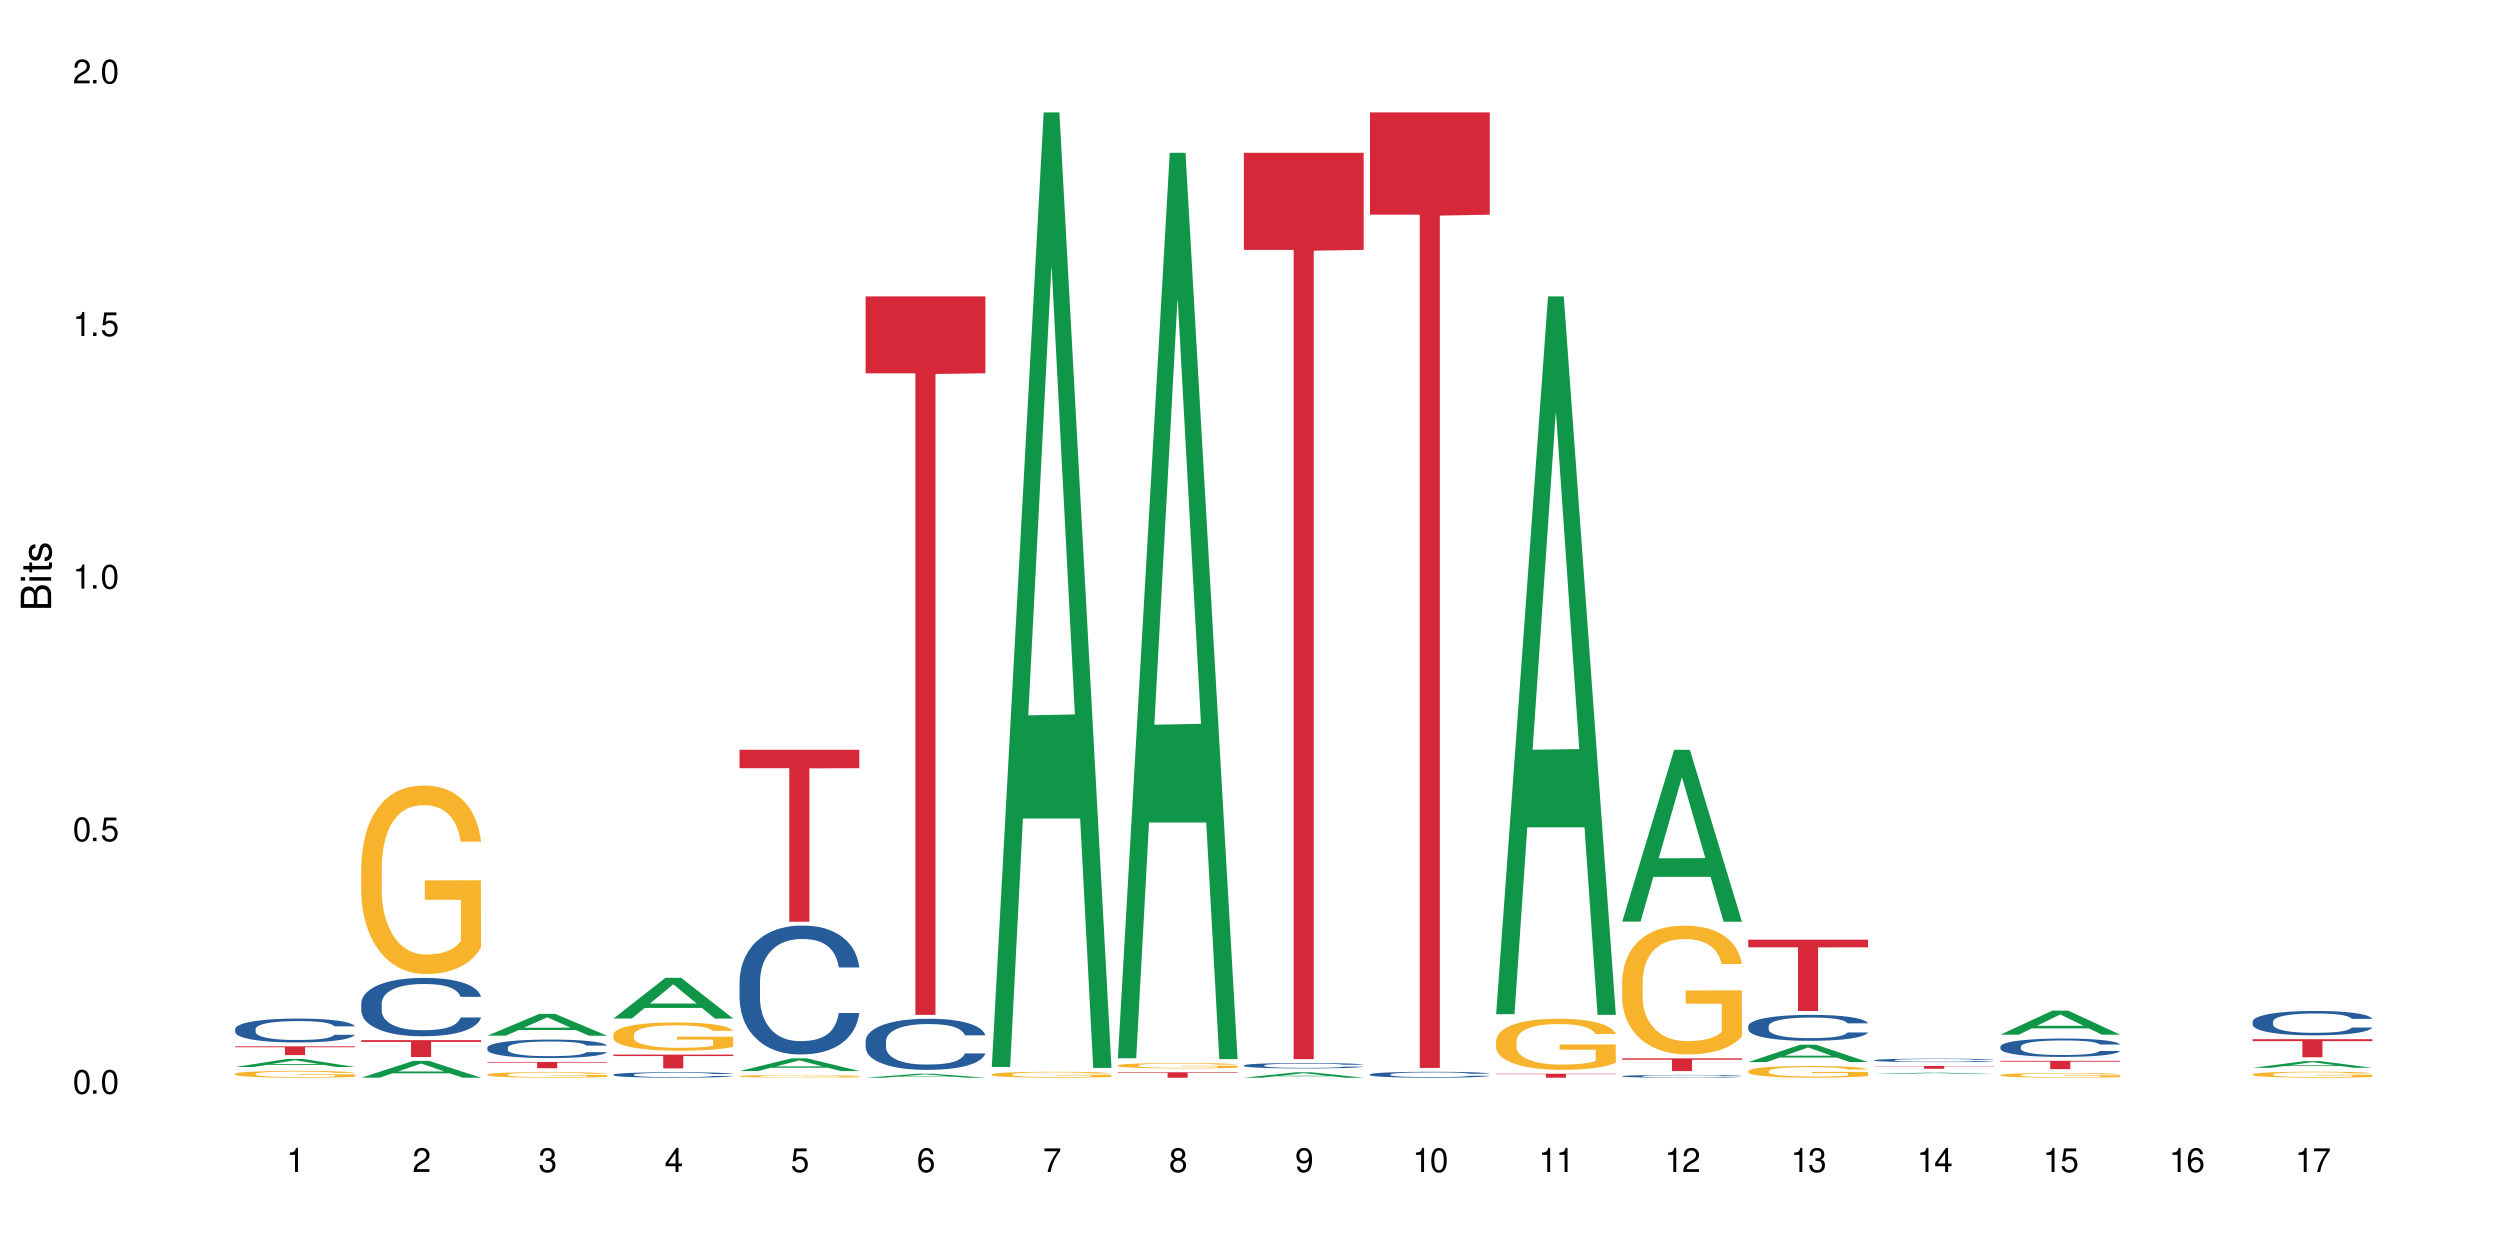 <?xml version="1.0" encoding="UTF-8"?>
<svg xmlns="http://www.w3.org/2000/svg" xmlns:xlink="http://www.w3.org/1999/xlink" width="720" height="360" viewBox="0 0 720 360">
<defs>
<g>
<g id="glyph-0-0">
</g>
<g id="glyph-0-1">
<path d="M 2.641 -6.938 C 2 -6.938 1.422 -6.656 1.078 -6.172 C 0.641 -5.562 0.406 -4.641 0.406 -3.359 C 0.406 -1.016 1.188 0.219 2.641 0.219 C 4.078 0.219 4.859 -1.016 4.859 -3.297 C 4.859 -4.641 4.656 -5.547 4.203 -6.172 C 3.844 -6.656 3.281 -6.938 2.641 -6.938 Z M 2.641 -6.188 C 3.547 -6.188 4 -5.25 4 -3.375 C 4 -1.406 3.562 -0.484 2.625 -0.484 C 1.734 -0.484 1.281 -1.438 1.281 -3.344 C 1.281 -5.25 1.734 -6.188 2.641 -6.188 Z M 2.641 -6.188 "/>
</g>
<g id="glyph-0-2">
<path d="M 1.828 -1 L 0.828 -1 L 0.828 0 L 1.828 0 Z M 1.828 -1 "/>
</g>
<g id="glyph-0-3">
<path d="M 4.562 -6.797 L 1.062 -6.797 L 0.547 -3.094 L 1.328 -3.094 C 1.719 -3.562 2.047 -3.734 2.578 -3.734 C 3.484 -3.734 4.062 -3.109 4.062 -2.094 C 4.062 -1.125 3.484 -0.531 2.578 -0.531 C 1.828 -0.531 1.375 -0.906 1.188 -1.672 L 0.328 -1.672 C 0.453 -1.109 0.547 -0.844 0.75 -0.594 C 1.125 -0.078 1.828 0.219 2.594 0.219 C 3.969 0.219 4.922 -0.781 4.922 -2.219 C 4.922 -3.562 4.031 -4.484 2.719 -4.484 C 2.25 -4.484 1.859 -4.359 1.469 -4.062 L 1.734 -5.969 L 4.562 -5.969 Z M 4.562 -6.797 "/>
</g>
<g id="glyph-0-4">
<path d="M 2.484 -4.938 L 2.484 0 L 3.328 0 L 3.328 -6.938 L 2.766 -6.938 C 2.469 -5.875 2.281 -5.734 0.984 -5.562 L 0.984 -4.938 Z M 2.484 -4.938 "/>
</g>
<g id="glyph-0-5">
<path d="M 4.859 -0.828 L 1.281 -0.828 C 1.359 -1.406 1.672 -1.781 2.5 -2.281 L 3.469 -2.828 C 4.406 -3.344 4.906 -4.062 4.906 -4.906 C 4.906 -5.484 4.672 -6.031 4.266 -6.406 C 3.859 -6.766 3.375 -6.938 2.719 -6.938 C 1.859 -6.938 1.219 -6.625 0.844 -6.031 C 0.609 -5.672 0.5 -5.234 0.484 -4.531 L 1.328 -4.531 C 1.359 -5.016 1.406 -5.281 1.531 -5.516 C 1.75 -5.938 2.188 -6.203 2.703 -6.203 C 3.469 -6.203 4.031 -5.641 4.031 -4.891 C 4.031 -4.344 3.719 -3.859 3.125 -3.516 L 2.234 -3 C 0.812 -2.172 0.406 -1.531 0.328 -0.016 L 4.859 -0.016 Z M 4.859 -0.828 "/>
</g>
<g id="glyph-0-6">
<path d="M 2.125 -3.188 L 2.578 -3.188 C 3.5 -3.188 3.984 -2.766 3.984 -1.922 C 3.984 -1.062 3.469 -0.531 2.594 -0.531 C 1.656 -0.531 1.203 -1 1.156 -2.016 L 0.312 -2.016 C 0.344 -1.453 0.438 -1.094 0.609 -0.781 C 0.953 -0.109 1.625 0.219 2.547 0.219 C 3.953 0.219 4.859 -0.625 4.859 -1.938 C 4.859 -2.828 4.516 -3.297 3.703 -3.594 C 4.344 -3.844 4.656 -4.328 4.656 -5.031 C 4.656 -6.219 3.875 -6.938 2.578 -6.938 C 1.203 -6.938 0.484 -6.172 0.453 -4.703 L 1.297 -4.703 C 1.312 -5.125 1.344 -5.359 1.453 -5.578 C 1.641 -5.969 2.062 -6.203 2.594 -6.203 C 3.344 -6.203 3.797 -5.75 3.797 -5 C 3.797 -4.516 3.609 -4.219 3.25 -4.047 C 3.016 -3.953 2.703 -3.922 2.125 -3.906 Z M 2.125 -3.188 "/>
</g>
<g id="glyph-0-7">
<path d="M 3.141 -1.672 L 3.141 0 L 3.984 0 L 3.984 -1.672 L 4.984 -1.672 L 4.984 -2.438 L 3.984 -2.438 L 3.984 -6.938 L 3.359 -6.938 L 0.266 -2.578 L 0.266 -1.672 Z M 3.141 -2.438 L 1 -2.438 L 3.141 -5.5 Z M 3.141 -2.438 "/>
</g>
<g id="glyph-0-8">
<path d="M 4.781 -5.125 C 4.609 -6.266 3.891 -6.938 2.844 -6.938 C 2.094 -6.938 1.422 -6.578 1.031 -5.953 C 0.594 -5.266 0.406 -4.422 0.406 -3.172 C 0.406 -2 0.578 -1.25 0.984 -0.641 C 1.359 -0.078 1.953 0.219 2.703 0.219 C 3.984 0.219 4.922 -0.75 4.922 -2.094 C 4.922 -3.375 4.062 -4.281 2.844 -4.281 C 2.172 -4.281 1.641 -4.031 1.281 -3.516 C 1.281 -5.234 1.828 -6.188 2.797 -6.188 C 3.391 -6.188 3.797 -5.797 3.938 -5.125 Z M 2.734 -3.531 C 3.547 -3.531 4.062 -2.953 4.062 -2.031 C 4.062 -1.156 3.484 -0.531 2.703 -0.531 C 1.922 -0.531 1.328 -1.188 1.328 -2.078 C 1.328 -2.938 1.906 -3.531 2.734 -3.531 Z M 2.734 -3.531 "/>
</g>
<g id="glyph-0-9">
<path d="M 4.984 -6.797 L 0.438 -6.797 L 0.438 -5.969 L 4.109 -5.969 C 2.5 -3.656 1.828 -2.234 1.328 0 L 2.219 0 C 2.594 -2.172 3.453 -4.047 4.984 -6.094 Z M 4.984 -6.797 "/>
</g>
<g id="glyph-0-10">
<path d="M 3.75 -3.656 C 4.469 -4.094 4.688 -4.438 4.688 -5.078 C 4.688 -6.172 3.844 -6.938 2.641 -6.938 C 1.438 -6.938 0.594 -6.172 0.594 -5.094 C 0.594 -4.438 0.812 -4.094 1.516 -3.656 C 0.734 -3.266 0.359 -2.703 0.359 -1.922 C 0.359 -0.656 1.281 0.219 2.641 0.219 C 3.984 0.219 4.922 -0.656 4.922 -1.922 C 4.922 -2.703 4.531 -3.266 3.75 -3.656 Z M 2.641 -6.188 C 3.359 -6.188 3.812 -5.75 3.812 -5.062 C 3.812 -4.406 3.344 -3.984 2.641 -3.984 C 1.922 -3.984 1.453 -4.406 1.453 -5.078 C 1.453 -5.75 1.922 -6.188 2.641 -6.188 Z M 2.641 -3.266 C 3.484 -3.266 4.062 -2.719 4.062 -1.906 C 4.062 -1.078 3.484 -0.531 2.625 -0.531 C 1.797 -0.531 1.219 -1.094 1.219 -1.906 C 1.219 -2.719 1.781 -3.266 2.641 -3.266 Z M 2.641 -3.266 "/>
</g>
<g id="glyph-0-11">
<path d="M 0.516 -1.578 C 0.672 -0.453 1.406 0.219 2.438 0.219 C 3.188 0.219 3.859 -0.141 4.266 -0.766 C 4.688 -1.453 4.891 -2.297 4.891 -3.547 C 4.891 -4.719 4.703 -5.453 4.312 -6.078 C 3.938 -6.641 3.344 -6.938 2.594 -6.938 C 1.297 -6.938 0.359 -5.969 0.359 -4.625 C 0.359 -3.344 1.234 -2.453 2.453 -2.453 C 3.094 -2.453 3.578 -2.672 4.016 -3.203 C 4 -1.484 3.469 -0.531 2.5 -0.531 C 1.906 -0.531 1.484 -0.906 1.359 -1.578 Z M 2.578 -6.203 C 3.375 -6.203 3.969 -5.531 3.969 -4.641 C 3.969 -3.797 3.391 -3.188 2.547 -3.188 C 1.734 -3.188 1.234 -3.766 1.234 -4.688 C 1.234 -5.562 1.797 -6.203 2.578 -6.203 Z M 2.578 -6.203 "/>
</g>
<g id="glyph-1-0">
</g>
<g id="glyph-1-1">
<path d="M 0 -0.953 L 0 -4.891 C 0 -5.719 -0.234 -6.344 -0.734 -6.797 C -1.188 -7.234 -1.812 -7.469 -2.5 -7.469 C -3.547 -7.469 -4.188 -7 -4.625 -5.875 C -4.984 -6.688 -5.625 -7.094 -6.531 -7.094 C -7.172 -7.094 -7.734 -6.859 -8.141 -6.391 C -8.562 -5.922 -8.75 -5.344 -8.75 -4.5 L -8.75 -0.953 Z M -4.984 -2.062 L -7.766 -2.062 L -7.766 -4.219 C -7.766 -4.844 -7.688 -5.203 -7.453 -5.5 C -7.219 -5.812 -6.859 -5.969 -6.375 -5.969 C -5.891 -5.969 -5.531 -5.812 -5.297 -5.5 C -5.062 -5.203 -4.984 -4.844 -4.984 -4.219 Z M -0.984 -2.062 L -4 -2.062 L -4 -4.781 C -4 -5.766 -3.438 -6.359 -2.484 -6.359 C -1.547 -6.359 -0.984 -5.766 -0.984 -4.781 Z M -0.984 -2.062 "/>
</g>
<g id="glyph-1-2">
<path d="M -6.281 -1.797 L -6.281 -0.797 L 0 -0.797 L 0 -1.797 Z M -8.75 -1.797 L -8.75 -0.797 L -7.484 -0.797 L -7.484 -1.797 Z M -8.75 -1.797 "/>
</g>
<g id="glyph-1-3">
<path d="M -6.281 -3.047 L -6.281 -2.016 L -8.016 -2.016 L -8.016 -1.016 L -6.281 -1.016 L -6.281 -0.172 L -5.469 -0.172 L -5.469 -1.016 L -0.719 -1.016 C -0.078 -1.016 0.281 -1.453 0.281 -2.234 C 0.281 -2.5 0.25 -2.719 0.188 -3.047 L -0.641 -3.047 C -0.609 -2.906 -0.594 -2.766 -0.594 -2.562 C -0.594 -2.141 -0.719 -2.016 -1.156 -2.016 L -5.469 -2.016 L -5.469 -3.047 Z M -6.281 -3.047 "/>
</g>
<g id="glyph-1-4">
<path d="M -4.531 -5.25 C -5.766 -5.25 -6.469 -4.422 -6.469 -2.969 C -6.469 -1.516 -5.719 -0.562 -4.547 -0.562 C -3.562 -0.562 -3.094 -1.062 -2.734 -2.562 L -2.516 -3.484 C -2.344 -4.188 -2.094 -4.469 -1.641 -4.469 C -1.047 -4.469 -0.641 -3.875 -0.641 -3 C -0.641 -2.453 -0.797 -2 -1.062 -1.75 C -1.25 -1.594 -1.422 -1.531 -1.875 -1.469 L -1.875 -0.406 C -0.422 -0.453 0.281 -1.266 0.281 -2.922 C 0.281 -4.5 -0.5 -5.516 -1.719 -5.516 C -2.656 -5.516 -3.172 -4.984 -3.469 -3.734 L -3.703 -2.766 C -3.891 -1.953 -4.156 -1.609 -4.594 -1.609 C -5.188 -1.609 -5.547 -2.125 -5.547 -2.938 C -5.547 -3.75 -5.203 -4.172 -4.531 -4.203 Z M -4.531 -5.25 "/>
</g>
</g>
</defs>
<rect x="-72" y="-36" width="864" height="432" fill="rgb(100%, 100%, 100%)" fill-opacity="1"/>
<path fill-rule="nonzero" fill="rgb(6.275%, 58.824%, 28.235%)" fill-opacity="1" d="M 67.73 307.293 L 67.77 307.293 L 82.695 304.969 L 87.227 304.969 L 102.23 307.297 L 96.957 307.297 L 93.199 306.688 L 76.723 306.688 L 73.039 307.293 L 67.73 307.293 L 78.309 306.438 L 91.688 306.434 L 85.016 305.348 L 84.941 305.348 L 84.871 305.352 L 78.273 306.434 L 78.309 306.438 Z M 67.73 307.293 "/>
<path fill-rule="nonzero" fill="rgb(14.51%, 36.078%, 60%)" fill-opacity="1" d="M 67.73 296.348 L 67.773 296.34 L 67.773 296.191 L 67.898 295.953 L 68.195 295.652 L 68.488 295.445 L 69.246 295.074 L 70.297 294.715 L 71.391 294.441 L 72.191 294.277 L 72.906 294.152 L 74.547 293.918 L 75.598 293.801 L 76.734 293.695 L 78.121 293.586 L 79.133 293.523 L 81.402 293.422 L 83.086 293.379 L 84.391 293.359 L 87.211 293.359 L 88.891 293.387 L 90.113 293.418 L 91.457 293.469 L 92.594 293.523 L 94.57 293.66 L 96.34 293.836 L 97.137 293.938 L 98.402 294.133 L 99.367 294.32 L 100.043 294.484 L 100.797 294.715 L 101.473 295 L 101.977 295.316 L 102.23 295.59 L 96.34 295.59 L 96.043 295.336 L 95.707 295.145 L 95.078 294.887 L 94.445 294.703 L 93.562 294.523 L 92.762 294.402 L 91.668 294.281 L 90.703 294.207 L 89.691 294.152 L 88.723 294.113 L 86.875 294.074 L 84.727 294.074 L 83.93 294.09 L 82.289 294.141 L 81.402 294.184 L 80.141 294.27 L 79.258 294.352 L 78.207 294.477 L 77.492 294.586 L 76.609 294.746 L 75.977 294.891 L 75.262 295.098 L 74.84 295.254 L 74.461 295.43 L 74.125 295.637 L 73.875 295.859 L 73.703 296.09 L 73.621 296.316 L 73.621 297.289 L 73.703 297.516 L 73.914 297.777 L 74.461 298.16 L 75.262 298.492 L 76.188 298.758 L 77.07 298.945 L 77.574 299.031 L 78.25 299.133 L 79.301 299.258 L 80.816 299.383 L 81.699 299.434 L 83.043 299.484 L 84.434 299.508 L 86.285 299.508 L 87.926 299.484 L 89.02 299.453 L 90.156 299.402 L 91.711 299.297 L 92.68 299.195 L 93.52 299.074 L 94.152 298.957 L 94.57 298.855 L 95.203 298.66 L 95.707 298.449 L 96.086 298.23 L 96.34 298.016 L 102.23 298.016 L 101.977 298.266 L 101.598 298.512 L 101.219 298.691 L 100.629 298.914 L 99.957 299.105 L 98.988 299.328 L 98.191 299.473 L 97.137 299.629 L 96.172 299.746 L 95.117 299.855 L 93.562 299.98 L 92.551 300.043 L 91.457 300.098 L 90.156 300.148 L 88.516 300.191 L 86.746 300.219 L 85.105 300.223 L 83.34 300.211 L 82.035 300.188 L 80.309 300.129 L 78.164 300.016 L 76.609 299.898 L 75.387 299.777 L 74.336 299.652 L 73.156 299.484 L 71.645 299.207 L 70.719 298.996 L 70.086 298.82 L 69.371 298.574 L 68.867 298.355 L 68.277 298.004 L 67.855 297.559 L 67.73 297.211 Z M 67.73 296.348 "/>
<path fill-rule="nonzero" fill="rgb(96.863%, 70.196%, 16.863%)" fill-opacity="1" d="M 67.73 309.254 L 67.773 309.254 L 67.773 309.219 L 67.941 309.137 L 68.363 309.027 L 68.91 308.934 L 69.496 308.863 L 69.875 308.824 L 70.508 308.77 L 71.055 308.73 L 72.441 308.648 L 74.211 308.574 L 75.176 308.543 L 76.27 308.512 L 77.828 308.477 L 78.543 308.465 L 80.73 308.438 L 83.215 308.418 L 85.949 308.414 L 87.211 308.414 L 88.934 308.422 L 91.289 308.441 L 92.637 308.461 L 93.688 308.477 L 94.781 308.5 L 96.129 308.539 L 97.391 308.582 L 98.402 308.625 L 99.41 308.676 L 100.25 308.734 L 100.965 308.797 L 101.598 308.875 L 101.977 308.938 L 102.23 309 L 96.383 309 L 96.043 308.938 L 95.664 308.887 L 95.035 308.828 L 94.402 308.785 L 93.773 308.75 L 92.594 308.703 L 91.586 308.676 L 90.324 308.648 L 89.102 308.633 L 87.715 308.625 L 86.875 308.621 L 84.645 308.621 L 82.625 308.633 L 81.445 308.648 L 80.605 308.66 L 79.426 308.688 L 78.711 308.711 L 78.289 308.723 L 77.027 308.781 L 76.188 308.828 L 75.723 308.863 L 75.137 308.918 L 74.715 308.965 L 74.25 309.039 L 74 309.094 L 73.664 309.215 L 73.621 309.539 L 73.746 309.605 L 74 309.68 L 74.336 309.742 L 74.84 309.812 L 75.348 309.863 L 76.23 309.934 L 76.988 309.98 L 77.574 310.012 L 78.711 310.059 L 79.176 310.078 L 80.27 310.109 L 81.402 310.133 L 82.793 310.156 L 83.844 310.168 L 85.527 310.176 L 87.672 310.176 L 90.195 310.164 L 91.797 310.148 L 92.891 310.137 L 93.605 310.121 L 94.488 310.102 L 95.117 310.086 L 95.707 310.066 L 96.422 310.035 L 96.422 309.605 L 86.031 309.605 L 86.031 309.402 L 102.188 309.402 L 102.23 310.102 L 101.344 310.152 L 100.25 310.199 L 99.199 310.234 L 98.105 310.266 L 96.551 310.301 L 95.289 310.32 L 93.352 310.348 L 91.586 310.363 L 89.734 310.371 L 88.094 310.379 L 86.156 310.379 L 84.434 310.375 L 82.582 310.367 L 81.109 310.352 L 79.762 310.332 L 78.418 310.309 L 76.734 310.273 L 75.641 310.242 L 74.504 310.203 L 73.367 310.16 L 72.359 310.109 L 71.688 310.074 L 71.012 310.031 L 70.297 309.977 L 69.625 309.914 L 69.121 309.859 L 68.656 309.797 L 68.32 309.738 L 67.984 309.656 L 67.816 309.59 L 67.73 309.535 Z M 67.73 309.254 "/>
<path fill-rule="nonzero" fill="rgb(83.922%, 15.686%, 22.353%)" fill-opacity="1" d="M 67.73 301.34 L 102.23 301.34 L 102.23 301.609 L 87.852 301.613 L 87.852 303.852 L 82.066 303.852 L 82.066 301.613 L 81.984 301.609 L 67.73 301.609 Z M 67.73 301.34 "/>
<path fill-rule="nonzero" fill="rgb(6.275%, 58.824%, 28.235%)" fill-opacity="1" d="M 104.043 310.375 L 104.082 310.371 L 119.008 305.527 L 123.543 305.527 L 138.543 310.379 L 133.273 310.379 L 129.512 309.113 L 113.039 309.113 L 109.352 310.375 L 104.043 310.375 L 114.621 308.59 L 128 308.586 L 121.332 306.32 L 121.258 306.316 L 121.184 306.328 L 114.586 308.586 L 114.621 308.59 Z M 104.043 310.375 "/>
<path fill-rule="nonzero" fill="rgb(14.51%, 36.078%, 60%)" fill-opacity="1" d="M 104.043 288.957 L 104.086 288.941 L 104.086 288.574 L 104.211 287.992 L 104.508 287.254 L 104.801 286.746 L 105.559 285.844 L 106.609 284.969 L 107.703 284.293 L 108.504 283.895 L 109.219 283.586 L 110.859 283.02 L 111.91 282.727 L 113.047 282.465 L 114.438 282.203 L 115.445 282.051 L 117.719 281.805 L 119.398 281.699 L 120.703 281.652 L 123.523 281.652 L 125.207 281.715 L 126.426 281.789 L 127.773 281.914 L 128.91 282.051 L 130.887 282.391 L 132.652 282.82 L 133.453 283.062 L 134.715 283.539 L 135.684 284 L 136.355 284.398 L 137.113 284.969 L 137.785 285.656 L 138.289 286.441 L 138.543 287.102 L 132.652 287.102 L 132.359 286.488 L 132.023 286.012 L 131.391 285.383 L 130.758 284.938 L 129.875 284.492 L 129.078 284.199 L 127.984 283.91 L 127.016 283.723 L 126.004 283.586 L 125.039 283.492 L 123.188 283.402 L 121.043 283.402 L 120.242 283.434 L 118.602 283.555 L 117.719 283.664 L 116.457 283.879 L 115.57 284.078 L 114.52 284.383 L 113.805 284.645 L 112.922 285.043 L 112.289 285.398 L 111.574 285.902 L 111.156 286.289 L 110.777 286.719 L 110.438 287.223 L 110.188 287.762 L 110.02 288.328 L 109.934 288.879 L 109.934 291.258 L 110.02 291.812 L 110.23 292.457 L 110.777 293.395 L 111.574 294.207 L 112.5 294.852 L 113.383 295.312 L 113.891 295.527 L 114.562 295.773 L 115.613 296.078 L 117.129 296.387 L 118.012 296.508 L 119.359 296.633 L 120.746 296.691 L 122.598 296.691 L 124.238 296.633 L 125.332 296.555 L 126.469 296.434 L 128.023 296.172 L 128.992 295.926 L 129.832 295.633 L 130.465 295.344 L 130.887 295.098 L 131.516 294.621 L 132.023 294.098 L 132.398 293.562 L 132.652 293.039 L 138.543 293.039 L 138.289 293.652 L 137.91 294.254 L 137.531 294.699 L 136.945 295.234 L 136.27 295.711 L 135.305 296.246 L 134.504 296.602 L 133.453 296.984 L 132.484 297.277 L 131.434 297.535 L 129.875 297.844 L 128.867 297.996 L 127.773 298.137 L 126.469 298.258 L 124.828 298.367 L 123.059 298.426 L 121.418 298.441 L 119.652 298.41 L 118.348 298.352 L 116.625 298.211 L 114.477 297.938 L 112.922 297.645 L 111.703 297.352 L 110.648 297.047 L 109.473 296.633 L 107.957 295.957 L 107.031 295.434 L 106.402 295.004 L 105.684 294.406 L 105.18 293.867 L 104.59 293.008 L 104.172 291.918 L 104.043 291.074 Z M 104.043 288.957 "/>
<path fill-rule="nonzero" fill="rgb(96.863%, 70.196%, 16.863%)" fill-opacity="1" d="M 104.043 249.488 L 104.086 249.438 L 104.086 248.445 L 104.254 246.215 L 104.676 243.141 L 105.223 240.609 L 105.812 238.625 L 106.191 237.586 L 106.82 236.098 L 107.367 235.008 L 108.758 232.773 L 110.523 230.691 L 111.492 229.797 L 112.586 228.957 L 114.141 228.012 L 114.855 227.664 L 117.043 226.871 L 119.527 226.375 L 122.262 226.227 L 123.523 226.277 L 125.25 226.477 L 127.605 227.02 L 128.949 227.516 L 130.004 228.012 L 131.098 228.656 L 132.441 229.648 L 133.703 230.84 L 134.715 232.031 L 135.723 233.52 L 136.566 235.105 L 137.281 236.84 L 137.91 238.926 L 138.289 240.66 L 138.543 242.395 L 132.695 242.395 L 132.359 240.66 L 131.98 239.32 L 131.348 237.684 L 130.719 236.492 L 130.086 235.551 L 128.91 234.262 L 127.898 233.469 L 126.637 232.773 L 125.418 232.328 L 124.027 232.031 L 123.188 231.93 L 120.957 231.93 L 118.938 232.277 L 117.758 232.676 L 116.918 233.07 L 115.738 233.816 L 115.023 234.41 L 114.605 234.809 L 113.344 236.344 L 112.5 237.734 L 112.039 238.676 L 111.449 240.164 L 111.027 241.504 L 110.566 243.488 L 110.312 244.977 L 109.977 248.348 L 109.934 257.273 L 110.062 259.16 L 110.312 261.191 L 110.648 262.98 L 111.156 264.863 L 111.66 266.301 L 112.543 268.234 L 113.301 269.523 L 113.891 270.367 L 115.023 271.707 L 115.488 272.152 L 116.582 273.047 L 117.719 273.742 L 119.105 274.336 L 120.156 274.633 L 121.84 274.883 L 123.984 274.883 L 126.512 274.586 L 128.109 274.188 L 129.203 273.789 L 129.918 273.445 L 130.801 272.898 L 131.434 272.402 L 132.023 271.855 L 132.738 271.012 L 132.738 259.16 L 122.344 259.109 L 122.344 253.555 L 138.5 253.504 L 138.543 272.898 L 137.66 274.238 L 136.566 275.527 L 135.512 276.52 L 134.418 277.363 L 132.863 278.305 L 131.602 278.898 L 129.664 279.594 L 127.898 280.039 L 126.047 280.336 L 124.406 280.484 L 122.473 280.535 L 120.746 280.438 L 118.895 280.141 L 117.422 279.742 L 116.078 279.246 L 114.73 278.602 L 113.047 277.559 L 111.953 276.719 L 110.816 275.676 L 109.684 274.434 L 108.672 273.098 L 108 272.055 L 107.324 270.863 L 106.609 269.375 L 105.938 267.691 L 105.434 266.152 L 104.969 264.418 L 104.633 262.781 L 104.297 260.547 L 104.129 258.762 L 104.043 257.227 Z M 104.043 249.488 "/>
<path fill-rule="nonzero" fill="rgb(83.922%, 15.686%, 22.353%)" fill-opacity="1" d="M 104.043 299.559 L 138.543 299.559 L 138.543 300.078 L 124.164 300.082 L 124.164 304.41 L 118.379 304.41 L 118.379 300.086 L 118.297 300.078 L 104.043 300.078 Z M 104.043 299.559 "/>
<path fill-rule="nonzero" fill="rgb(6.275%, 58.824%, 28.235%)" fill-opacity="1" d="M 140.359 298.281 L 140.395 298.273 L 155.32 291.992 L 159.855 291.992 L 174.855 298.285 L 169.586 298.285 L 165.828 296.645 L 149.352 296.645 L 145.664 298.281 L 140.359 298.281 L 150.938 295.965 L 164.316 295.957 L 157.645 293.02 L 157.57 293.016 L 157.496 293.031 L 150.898 295.957 L 150.938 295.965 Z M 140.359 298.281 "/>
<path fill-rule="nonzero" fill="rgb(14.51%, 36.078%, 60%)" fill-opacity="1" d="M 140.359 301.719 L 140.398 301.715 L 140.398 301.598 L 140.527 301.41 L 140.82 301.18 L 141.117 301.02 L 141.871 300.73 L 142.926 300.453 L 144.02 300.238 L 144.816 300.113 L 145.531 300.016 L 147.172 299.836 L 148.227 299.742 L 149.359 299.66 L 150.75 299.578 L 151.758 299.531 L 154.031 299.453 L 155.715 299.418 L 157.02 299.402 L 159.836 299.402 L 161.52 299.422 L 162.738 299.445 L 164.086 299.484 L 165.223 299.531 L 167.199 299.637 L 168.965 299.773 L 169.766 299.852 L 171.027 300 L 171.996 300.148 L 172.668 300.273 L 173.426 300.453 L 174.098 300.672 L 174.605 300.922 L 174.855 301.129 L 168.965 301.129 L 168.672 300.934 L 168.336 300.785 L 167.703 300.586 L 167.074 300.445 L 166.191 300.305 L 165.391 300.211 L 164.297 300.117 L 163.328 300.059 L 162.32 300.016 L 161.352 299.988 L 159.5 299.957 L 157.355 299.957 L 156.555 299.969 L 154.914 300.008 L 154.031 300.039 L 152.77 300.109 L 151.887 300.172 L 150.832 300.27 L 150.117 300.352 L 149.234 300.477 L 148.605 300.59 L 147.891 300.75 L 147.469 300.871 L 147.09 301.008 L 146.754 301.168 L 146.5 301.34 L 146.332 301.52 L 146.25 301.695 L 146.25 302.449 L 146.332 302.621 L 146.543 302.828 L 147.09 303.125 L 147.891 303.383 L 148.812 303.586 L 149.699 303.73 L 150.203 303.801 L 150.875 303.879 L 151.926 303.973 L 153.441 304.07 L 154.324 304.109 L 155.672 304.148 L 157.059 304.168 L 158.91 304.168 L 160.551 304.148 L 161.645 304.125 L 162.781 304.086 L 164.34 304.004 L 165.305 303.926 L 166.148 303.832 L 166.777 303.742 L 167.199 303.664 L 167.832 303.512 L 168.336 303.348 L 168.715 303.176 L 168.965 303.012 L 174.855 303.012 L 174.605 303.207 L 174.227 303.395 L 173.848 303.535 L 173.258 303.707 L 172.586 303.859 L 171.617 304.027 L 170.816 304.141 L 169.766 304.262 L 168.797 304.355 L 167.746 304.438 L 166.191 304.535 L 165.18 304.582 L 164.086 304.625 L 162.781 304.664 L 161.141 304.699 L 159.375 304.719 L 157.734 304.723 L 155.965 304.715 L 154.664 304.695 L 152.938 304.652 L 150.793 304.562 L 149.234 304.469 L 148.016 304.379 L 146.965 304.281 L 145.785 304.148 L 144.27 303.934 L 143.344 303.77 L 142.715 303.633 L 142 303.445 L 141.492 303.273 L 140.906 303 L 140.484 302.656 L 140.359 302.391 Z M 140.359 301.719 "/>
<path fill-rule="nonzero" fill="rgb(96.863%, 70.196%, 16.863%)" fill-opacity="1" d="M 140.359 309.457 L 140.398 309.457 L 140.398 309.426 L 140.57 309.359 L 140.988 309.27 L 141.535 309.191 L 142.125 309.133 L 142.504 309.102 L 143.137 309.059 L 143.684 309.027 L 145.07 308.961 L 146.836 308.898 L 147.805 308.871 L 148.898 308.848 L 150.457 308.82 L 151.172 308.809 L 153.359 308.785 L 155.84 308.77 L 158.574 308.766 L 159.836 308.766 L 161.562 308.773 L 163.918 308.789 L 165.266 308.805 L 166.316 308.82 L 167.41 308.836 L 168.754 308.867 L 170.02 308.902 L 171.027 308.938 L 172.039 308.98 L 172.879 309.031 L 173.594 309.082 L 174.227 309.145 L 174.605 309.195 L 174.855 309.246 L 169.008 309.246 L 168.672 309.195 L 168.293 309.156 L 167.66 309.105 L 167.031 309.07 L 166.398 309.043 L 165.223 309.004 L 164.211 308.98 L 162.949 308.961 L 161.73 308.945 L 160.34 308.938 L 159.5 308.934 L 157.27 308.934 L 155.25 308.945 L 154.074 308.957 L 153.23 308.969 L 152.055 308.992 L 151.34 309.008 L 150.918 309.02 L 149.656 309.066 L 148.812 309.109 L 148.352 309.137 L 147.762 309.18 L 147.344 309.219 L 146.879 309.277 L 146.625 309.324 L 146.289 309.422 L 146.25 309.688 L 146.375 309.746 L 146.625 309.805 L 146.965 309.859 L 147.469 309.914 L 147.973 309.957 L 148.855 310.016 L 149.613 310.051 L 150.203 310.078 L 151.34 310.117 L 151.801 310.129 L 152.895 310.156 L 154.031 310.18 L 155.418 310.195 L 156.473 310.203 L 158.152 310.211 L 160.301 310.211 L 162.824 310.203 L 164.422 310.191 L 165.516 310.18 L 166.23 310.168 L 167.113 310.152 L 167.746 310.137 L 168.336 310.121 L 169.051 310.098 L 169.051 309.746 L 158.66 309.742 L 158.66 309.578 L 174.812 309.578 L 174.855 310.152 L 173.973 310.191 L 172.879 310.23 L 171.828 310.262 L 170.734 310.285 L 169.176 310.312 L 167.914 310.332 L 165.98 310.352 L 164.211 310.363 L 162.359 310.375 L 160.719 310.379 L 158.785 310.379 L 157.059 310.375 L 155.211 310.367 L 153.738 310.355 L 151.043 310.324 L 149.359 310.293 L 148.266 310.266 L 147.133 310.234 L 145.996 310.199 L 144.984 310.16 L 144.312 310.129 L 143.641 310.094 L 142.926 310.047 L 142.25 309.996 L 141.746 309.953 L 141.285 309.902 L 140.945 309.852 L 140.609 309.785 L 140.441 309.734 L 140.359 309.688 Z M 140.359 309.457 "/>
<path fill-rule="nonzero" fill="rgb(83.922%, 15.686%, 22.353%)" fill-opacity="1" d="M 140.359 305.84 L 174.855 305.84 L 174.855 306.035 L 160.477 306.035 L 160.477 307.648 L 154.695 307.648 L 154.695 306.035 L 140.359 306.035 Z M 140.359 305.84 "/>
<path fill-rule="nonzero" fill="rgb(6.275%, 58.824%, 28.235%)" fill-opacity="1" d="M 176.672 293.336 L 176.707 293.324 L 191.637 281.613 L 196.168 281.613 L 211.168 293.348 L 205.898 293.348 L 202.141 290.285 L 185.664 290.285 L 181.98 293.336 L 176.672 293.336 L 187.25 289.016 L 200.629 289.008 L 193.957 283.531 L 193.883 283.52 L 193.809 283.551 L 187.211 289.008 L 187.25 289.016 Z M 176.672 293.336 "/>
<path fill-rule="nonzero" fill="rgb(14.51%, 36.078%, 60%)" fill-opacity="1" d="M 176.672 309.492 L 176.715 309.488 L 176.715 309.457 L 176.84 309.402 L 177.133 309.332 L 177.43 309.285 L 178.188 309.199 L 179.238 309.117 L 180.332 309.055 L 181.133 309.016 L 181.848 308.988 L 183.488 308.934 L 184.539 308.906 L 185.676 308.883 L 187.062 308.859 L 188.074 308.844 L 190.344 308.82 L 192.027 308.812 L 193.332 308.809 L 196.152 308.809 L 197.832 308.812 L 199.055 308.82 L 200.398 308.832 L 201.535 308.844 L 203.512 308.875 L 205.281 308.918 L 206.078 308.938 L 207.34 308.984 L 208.309 309.027 L 208.98 309.062 L 209.738 309.117 L 210.414 309.184 L 210.918 309.254 L 211.168 309.316 L 205.281 309.316 L 204.984 309.262 L 204.648 309.215 L 204.02 309.156 L 203.387 309.113 L 202.504 309.074 L 201.703 309.047 L 200.609 309.02 L 199.641 309 L 198.633 308.988 L 197.664 308.98 L 195.812 308.973 L 192.867 308.973 L 191.227 308.984 L 190.344 308.996 L 189.082 309.016 L 188.199 309.035 L 187.148 309.062 L 186.434 309.086 L 185.547 309.125 L 184.918 309.156 L 184.203 309.207 L 183.781 309.242 L 183.402 309.281 L 183.066 309.328 L 182.812 309.379 L 182.645 309.434 L 182.562 309.484 L 182.562 309.707 L 182.645 309.758 L 182.855 309.82 L 183.402 309.906 L 184.203 309.984 L 185.129 310.043 L 186.012 310.086 L 186.516 310.105 L 187.188 310.129 L 188.242 310.16 L 189.754 310.188 L 190.641 310.199 L 191.984 310.211 L 193.375 310.215 L 195.227 310.215 L 196.867 310.211 L 197.961 310.203 L 199.094 310.191 L 200.652 310.168 L 201.621 310.145 L 202.461 310.117 L 203.094 310.09 L 203.512 310.066 L 204.145 310.023 L 204.648 309.973 L 205.027 309.922 L 205.281 309.875 L 211.168 309.875 L 210.918 309.93 L 210.539 309.988 L 210.16 310.027 L 209.57 310.078 L 208.898 310.125 L 207.93 310.176 L 207.133 310.207 L 206.078 310.242 L 205.113 310.27 L 204.059 310.297 L 202.504 310.324 L 201.492 310.34 L 200.398 310.352 L 199.094 310.363 L 197.453 310.371 L 195.688 310.379 L 192.281 310.379 L 190.977 310.371 L 189.25 310.359 L 187.105 310.332 L 185.547 310.305 L 184.328 310.277 L 183.277 310.25 L 182.098 310.211 L 180.586 310.148 L 179.66 310.098 L 179.027 310.059 L 178.312 310 L 177.809 309.953 L 177.219 309.871 L 176.797 309.77 L 176.672 309.691 Z M 176.672 309.492 "/>
<path fill-rule="nonzero" fill="rgb(96.863%, 70.196%, 16.863%)" fill-opacity="1" d="M 176.672 297.953 L 176.715 297.945 L 176.715 297.797 L 176.883 297.461 L 177.305 297 L 177.852 296.621 L 178.438 296.324 L 178.816 296.168 L 179.449 295.945 L 179.996 295.781 L 181.383 295.445 L 183.152 295.133 L 184.117 295 L 185.211 294.871 L 186.77 294.73 L 187.484 294.68 L 189.672 294.559 L 192.152 294.484 L 194.887 294.465 L 196.152 294.469 L 197.875 294.5 L 200.23 294.582 L 201.578 294.656 L 202.629 294.73 L 203.723 294.828 L 205.07 294.977 L 206.332 295.156 L 207.34 295.332 L 208.352 295.559 L 209.191 295.797 L 209.906 296.055 L 210.539 296.367 L 210.918 296.629 L 211.168 296.891 L 205.32 296.891 L 204.984 296.629 L 204.605 296.426 L 203.977 296.184 L 203.344 296.004 L 202.715 295.863 L 201.535 295.668 L 200.527 295.551 L 199.266 295.445 L 198.043 295.379 L 196.656 295.332 L 195.812 295.32 L 193.586 295.32 L 191.566 295.371 L 190.387 295.43 L 189.547 295.488 L 188.367 295.602 L 187.652 295.691 L 187.23 295.75 L 185.969 295.98 L 185.129 296.188 L 184.664 296.332 L 184.078 296.555 L 183.656 296.754 L 183.191 297.051 L 182.941 297.277 L 182.605 297.781 L 182.562 299.121 L 182.688 299.402 L 182.941 299.707 L 183.277 299.977 L 183.781 300.258 L 184.285 300.477 L 185.172 300.766 L 185.926 300.957 L 186.516 301.086 L 187.652 301.285 L 188.113 301.352 L 189.207 301.488 L 190.344 301.59 L 191.734 301.68 L 192.785 301.727 L 194.469 301.762 L 196.613 301.762 L 199.137 301.719 L 200.734 301.656 L 201.828 301.598 L 202.547 301.547 L 203.43 301.465 L 204.059 301.391 L 204.648 301.309 L 205.363 301.184 L 205.363 299.402 L 194.973 299.395 L 194.973 298.562 L 211.129 298.555 L 211.168 301.465 L 210.285 301.664 L 209.191 301.859 L 208.141 302.008 L 207.047 302.133 L 205.488 302.277 L 204.227 302.363 L 202.293 302.469 L 200.527 302.535 L 198.676 302.582 L 197.035 302.602 L 195.098 302.609 L 193.375 302.594 L 191.523 302.551 L 190.051 302.492 L 188.703 302.418 L 187.359 302.32 L 185.676 302.164 L 184.582 302.039 L 183.445 301.883 L 182.309 301.695 L 181.301 301.496 L 180.625 301.34 L 179.953 301.16 L 179.238 300.938 L 178.566 300.684 L 178.059 300.453 L 177.598 300.191 L 177.262 299.945 L 176.926 299.613 L 176.758 299.344 L 176.672 299.113 Z M 176.672 297.953 "/>
<path fill-rule="nonzero" fill="rgb(83.922%, 15.686%, 22.353%)" fill-opacity="1" d="M 176.672 303.727 L 211.168 303.727 L 211.168 304.152 L 196.793 304.156 L 196.793 307.691 L 191.008 307.691 L 191.008 304.16 L 190.922 304.152 L 176.672 304.152 Z M 176.672 303.727 "/>
<path fill-rule="nonzero" fill="rgb(6.275%, 58.824%, 28.235%)" fill-opacity="1" d="M 212.984 308.465 L 213.023 308.461 L 227.949 304.809 L 232.484 304.809 L 247.484 308.469 L 242.211 308.469 L 238.453 307.512 L 221.977 307.512 L 218.293 308.465 L 212.984 308.465 L 223.562 307.117 L 236.941 307.113 L 230.27 305.406 L 230.199 305.402 L 230.125 305.414 L 223.527 307.113 L 223.562 307.117 Z M 212.984 308.465 "/>
<path fill-rule="nonzero" fill="rgb(14.51%, 36.078%, 60%)" fill-opacity="1" d="M 212.984 282.73 L 213.027 282.695 L 213.027 281.883 L 213.152 280.594 L 213.449 278.965 L 213.742 277.844 L 214.5 275.844 L 215.551 273.91 L 216.645 272.418 L 217.445 271.535 L 218.16 270.859 L 219.801 269.605 L 220.852 268.961 L 221.988 268.383 L 223.375 267.805 L 224.387 267.469 L 226.66 266.926 L 228.34 266.688 L 229.645 266.586 L 232.465 266.586 L 234.148 266.719 L 235.367 266.891 L 236.715 267.16 L 237.848 267.469 L 239.828 268.215 L 241.594 269.164 L 242.395 269.707 L 243.656 270.758 L 244.621 271.773 L 245.297 272.656 L 246.055 273.91 L 246.727 275.438 L 247.23 277.168 L 247.484 278.625 L 241.594 278.625 L 241.301 277.27 L 240.961 276.219 L 240.332 274.828 L 239.699 273.844 L 238.816 272.859 L 238.016 272.215 L 236.922 271.57 L 235.957 271.164 L 234.945 270.859 L 233.98 270.656 L 232.129 270.453 L 229.98 270.453 L 229.184 270.52 L 227.543 270.789 L 226.66 271.027 L 225.395 271.504 L 224.512 271.945 L 223.461 272.621 L 222.746 273.199 L 221.863 274.082 L 221.23 274.859 L 220.516 275.98 L 220.094 276.828 L 219.715 277.777 L 219.379 278.898 L 219.129 280.086 L 218.961 281.34 L 218.875 282.559 L 218.875 287.816 L 218.961 289.039 L 219.168 290.465 L 219.715 292.531 L 220.516 294.328 L 221.441 295.754 L 222.324 296.773 L 222.828 297.246 L 223.504 297.789 L 224.555 298.469 L 226.07 299.145 L 226.953 299.418 L 228.301 299.688 L 229.688 299.824 L 231.539 299.824 L 233.18 299.688 L 234.273 299.52 L 235.41 299.246 L 236.965 298.672 L 237.934 298.129 L 238.773 297.484 L 239.406 296.84 L 239.828 296.297 L 240.457 295.246 L 240.961 294.094 L 241.34 292.906 L 241.594 291.75 L 247.484 291.75 L 247.23 293.109 L 246.852 294.43 L 246.473 295.414 L 245.883 296.602 L 245.211 297.652 L 244.242 298.84 L 243.445 299.621 L 242.395 300.469 L 241.426 301.113 L 240.375 301.691 L 238.816 302.367 L 237.809 302.707 L 236.715 303.012 L 235.41 303.285 L 233.77 303.52 L 232 303.656 L 230.359 303.691 L 228.594 303.625 L 227.289 303.488 L 225.566 303.184 L 223.418 302.57 L 221.863 301.926 L 220.641 301.281 L 219.59 300.605 L 218.414 299.688 L 216.898 298.195 L 215.973 297.043 L 215.34 296.094 L 214.625 294.77 L 214.121 293.582 L 213.531 291.684 L 213.113 289.277 L 212.984 287.41 Z M 212.984 282.73 "/>
<path fill-rule="nonzero" fill="rgb(96.863%, 70.196%, 16.863%)" fill-opacity="1" d="M 212.984 309.926 L 213.027 309.926 L 213.027 309.91 L 213.195 309.879 L 213.617 309.832 L 214.164 309.797 L 214.754 309.766 L 215.133 309.75 L 215.762 309.73 L 216.309 309.715 L 217.699 309.68 L 219.465 309.652 L 220.434 309.637 L 221.527 309.625 L 223.082 309.609 L 223.797 309.605 L 225.984 309.594 L 228.469 309.586 L 232.465 309.586 L 234.188 309.59 L 236.547 309.598 L 237.891 309.605 L 238.941 309.609 L 240.035 309.621 L 241.383 309.637 L 242.645 309.652 L 243.656 309.672 L 244.664 309.691 L 245.508 309.715 L 246.223 309.742 L 246.852 309.77 L 247.23 309.797 L 247.484 309.82 L 241.637 309.82 L 241.301 309.797 L 240.922 309.777 L 240.289 309.754 L 239.656 309.734 L 239.027 309.723 L 237.848 309.703 L 236.84 309.691 L 235.578 309.68 L 234.355 309.676 L 232.969 309.672 L 232.129 309.668 L 229.898 309.668 L 227.879 309.672 L 226.699 309.68 L 225.859 309.684 L 224.68 309.695 L 223.965 309.703 L 223.547 309.711 L 222.281 309.734 L 221.441 309.754 L 220.98 309.766 L 220.391 309.789 L 219.969 309.809 L 219.508 309.836 L 219.254 309.859 L 218.918 309.91 L 218.875 310.039 L 219 310.066 L 219.254 310.098 L 219.59 310.121 L 220.094 310.152 L 220.602 310.172 L 221.484 310.199 L 222.242 310.219 L 222.828 310.23 L 223.965 310.25 L 224.43 310.258 L 225.523 310.27 L 226.66 310.281 L 228.047 310.289 L 229.098 310.293 L 230.781 310.297 L 232.926 310.297 L 235.449 310.293 L 237.051 310.285 L 238.145 310.281 L 238.859 310.277 L 239.742 310.27 L 240.375 310.262 L 240.961 310.254 L 241.676 310.242 L 241.676 310.066 L 231.285 310.066 L 231.285 309.984 L 247.441 309.984 L 247.484 310.27 L 246.602 310.289 L 245.508 310.305 L 244.453 310.32 L 243.359 310.332 L 241.805 310.348 L 240.543 310.355 L 238.605 310.367 L 236.84 310.371 L 234.988 310.375 L 233.348 310.379 L 229.688 310.379 L 227.836 310.375 L 226.363 310.367 L 225.02 310.359 L 223.672 310.352 L 221.988 310.336 L 220.895 310.324 L 219.758 310.309 L 218.621 310.289 L 217.613 310.27 L 216.941 310.254 L 216.266 310.238 L 215.551 310.215 L 214.879 310.191 L 214.375 310.168 L 213.91 310.145 L 213.574 310.121 L 213.238 310.086 L 213.07 310.062 L 212.984 310.039 Z M 212.984 309.926 "/>
<path fill-rule="nonzero" fill="rgb(83.922%, 15.686%, 22.353%)" fill-opacity="1" d="M 212.984 215.941 L 247.484 215.941 L 247.484 221.242 L 233.105 221.289 L 233.105 265.469 L 227.32 265.469 L 227.32 221.336 L 227.238 221.242 L 212.984 221.242 Z M 212.984 215.941 "/>
<path fill-rule="nonzero" fill="rgb(6.275%, 58.824%, 28.235%)" fill-opacity="1" d="M 249.301 310.379 L 249.336 310.379 L 264.262 309.234 L 268.797 309.234 L 283.797 310.379 L 278.527 310.379 L 274.766 310.082 L 258.293 310.082 L 254.605 310.379 L 249.301 310.379 L 259.875 309.957 L 273.258 309.957 L 266.586 309.422 L 266.512 309.422 L 266.438 309.426 L 259.84 309.957 L 259.875 309.957 Z M 249.301 310.379 "/>
<path fill-rule="nonzero" fill="rgb(14.51%, 36.078%, 60%)" fill-opacity="1" d="M 249.301 299.809 L 249.34 299.793 L 249.34 299.473 L 249.469 298.961 L 249.762 298.316 L 250.055 297.871 L 250.812 297.078 L 251.867 296.312 L 252.961 295.719 L 253.758 295.371 L 254.473 295.102 L 256.113 294.602 L 257.168 294.348 L 258.301 294.117 L 259.691 293.891 L 260.699 293.754 L 262.973 293.539 L 264.656 293.445 L 265.957 293.406 L 268.777 293.406 L 270.461 293.461 L 271.68 293.527 L 273.027 293.633 L 274.164 293.754 L 276.141 294.051 L 277.906 294.43 L 278.707 294.645 L 279.969 295.059 L 280.938 295.465 L 281.609 295.812 L 282.367 296.312 L 283.039 296.914 L 283.543 297.602 L 283.797 298.18 L 277.906 298.18 L 277.613 297.641 L 277.277 297.227 L 276.645 296.672 L 276.016 296.285 L 275.129 295.895 L 274.332 295.637 L 273.238 295.383 L 272.27 295.223 L 271.262 295.102 L 270.293 295.02 L 268.441 294.938 L 266.297 294.938 L 265.496 294.965 L 263.855 295.074 L 262.973 295.168 L 261.711 295.355 L 260.828 295.531 L 259.773 295.801 L 259.059 296.027 L 258.176 296.379 L 257.543 296.688 L 256.828 297.133 L 256.41 297.469 L 256.031 297.844 L 255.695 298.289 L 255.441 298.758 L 255.273 299.258 L 255.188 299.738 L 255.188 301.824 L 255.273 302.309 L 255.484 302.875 L 256.031 303.695 L 256.828 304.406 L 257.754 304.973 L 258.641 305.375 L 259.145 305.562 L 259.816 305.777 L 260.867 306.047 L 262.383 306.316 L 263.266 306.426 L 264.613 306.531 L 266 306.586 L 267.852 306.586 L 269.492 306.531 L 270.586 306.465 L 271.723 306.355 L 273.277 306.129 L 274.246 305.914 L 275.09 305.656 L 275.719 305.402 L 276.141 305.188 L 276.77 304.77 L 277.277 304.312 L 277.656 303.844 L 277.906 303.383 L 283.797 303.383 L 283.543 303.922 L 283.164 304.445 L 282.789 304.836 L 282.199 305.309 L 281.523 305.727 L 280.559 306.195 L 279.758 306.504 L 278.707 306.84 L 277.738 307.098 L 276.688 307.324 L 275.129 307.594 L 274.121 307.727 L 273.027 307.848 L 271.723 307.957 L 270.082 308.051 L 268.316 308.105 L 266.676 308.117 L 264.906 308.09 L 263.602 308.039 L 261.879 307.918 L 259.734 307.676 L 258.176 307.418 L 256.957 307.164 L 255.902 306.895 L 254.727 306.531 L 253.211 305.941 L 252.285 305.484 L 251.656 305.105 L 250.941 304.582 L 250.434 304.109 L 249.848 303.359 L 249.426 302.402 L 249.301 301.664 Z M 249.301 299.809 "/>
<path fill-rule="nonzero" fill="rgb(83.922%, 15.686%, 22.353%)" fill-opacity="1" d="M 249.301 85.363 L 283.797 85.363 L 283.797 107.512 L 269.418 107.707 L 269.418 292.289 L 263.633 292.289 L 263.633 107.902 L 263.551 107.512 L 249.301 107.512 Z M 249.301 85.363 "/>
<path fill-rule="nonzero" fill="rgb(6.275%, 58.824%, 28.235%)" fill-opacity="1" d="M 285.613 307.301 L 285.648 307.043 L 300.578 32.379 L 305.109 32.379 L 320.109 307.559 L 314.84 307.559 L 311.082 235.73 L 294.605 235.73 L 290.922 307.301 L 285.613 307.301 L 296.191 206.016 L 309.57 205.754 L 302.898 77.336 L 302.824 77.078 L 302.75 77.855 L 296.152 205.754 L 296.191 206.016 Z M 285.613 307.301 "/>
<path fill-rule="nonzero" fill="rgb(96.863%, 70.196%, 16.863%)" fill-opacity="1" d="M 285.613 309.406 L 285.656 309.406 L 285.656 309.375 L 285.824 309.305 L 286.242 309.207 L 286.789 309.129 L 287.379 309.066 L 287.758 309.031 L 288.391 308.988 L 288.938 308.953 L 290.324 308.883 L 292.09 308.816 L 293.059 308.789 L 294.152 308.762 L 295.711 308.734 L 296.426 308.723 L 298.613 308.695 L 301.094 308.68 L 303.828 308.676 L 305.09 308.68 L 306.816 308.684 L 309.172 308.703 L 310.52 308.719 L 311.57 308.734 L 312.664 308.754 L 314.012 308.785 L 315.273 308.82 L 316.281 308.859 L 317.293 308.906 L 318.133 308.957 L 318.848 309.008 L 319.48 309.074 L 319.859 309.129 L 320.109 309.184 L 314.262 309.184 L 313.926 309.129 L 313.547 309.086 L 312.918 309.035 L 312.285 309 L 311.656 308.969 L 310.477 308.93 L 309.465 308.902 L 308.203 308.883 L 306.984 308.867 L 305.598 308.859 L 304.754 308.855 L 302.523 308.855 L 300.504 308.867 L 299.328 308.879 L 298.484 308.891 L 297.309 308.914 L 296.594 308.934 L 296.172 308.945 L 294.91 308.996 L 294.07 309.039 L 293.605 309.066 L 293.016 309.113 L 292.598 309.156 L 292.133 309.219 L 291.883 309.266 L 291.543 309.371 L 291.504 309.652 L 291.629 309.711 L 291.883 309.773 L 292.219 309.828 L 292.723 309.887 L 293.227 309.934 L 294.109 309.996 L 294.867 310.035 L 295.457 310.062 L 296.594 310.102 L 297.055 310.117 L 298.148 310.145 L 299.285 310.168 L 300.676 310.184 L 301.727 310.195 L 303.41 310.203 L 305.555 310.203 L 308.078 310.191 L 309.676 310.18 L 310.77 310.168 L 311.484 310.156 L 312.371 310.141 L 313 310.125 L 313.59 310.109 L 314.305 310.082 L 314.305 309.711 L 303.914 309.707 L 303.914 309.535 L 320.07 309.531 L 320.109 310.141 L 319.227 310.184 L 318.133 310.223 L 317.082 310.254 L 315.988 310.281 L 314.43 310.309 L 313.168 310.328 L 311.234 310.352 L 309.465 310.363 L 307.617 310.375 L 305.977 310.379 L 304.039 310.379 L 302.316 310.375 L 300.465 310.367 L 298.992 310.355 L 297.645 310.34 L 296.297 310.32 L 294.617 310.285 L 293.523 310.262 L 292.387 310.227 L 291.25 310.188 L 290.242 310.148 L 289.566 310.113 L 288.895 310.078 L 288.18 310.031 L 287.504 309.977 L 287 309.93 L 286.539 309.875 L 286.203 309.824 L 285.863 309.754 L 285.695 309.695 L 285.613 309.648 Z M 285.613 309.406 "/>
<path fill-rule="nonzero" fill="rgb(6.275%, 58.824%, 28.235%)" fill-opacity="1" d="M 321.926 304.785 L 321.965 304.539 L 336.891 44.012 L 341.422 44.012 L 356.426 305.031 L 351.152 305.031 L 347.395 236.895 L 330.918 236.895 L 327.234 304.785 L 321.926 304.785 L 332.504 208.711 L 345.883 208.465 L 339.211 86.66 L 339.137 86.414 L 339.066 87.148 L 332.469 208.465 L 332.504 208.711 Z M 321.926 304.785 "/>
<path fill-rule="nonzero" fill="rgb(96.863%, 70.196%, 16.863%)" fill-opacity="1" d="M 321.926 306.812 L 321.969 306.812 L 321.969 306.785 L 322.137 306.719 L 322.559 306.633 L 323.105 306.559 L 323.691 306.504 L 324.07 306.473 L 324.703 306.43 L 325.25 306.398 L 326.637 306.336 L 328.406 306.273 L 329.371 306.25 L 330.465 306.227 L 332.023 306.199 L 332.738 306.188 L 334.926 306.164 L 337.41 306.152 L 340.145 306.148 L 341.406 306.148 L 343.129 306.152 L 345.484 306.168 L 346.832 306.184 L 347.883 306.199 L 348.977 306.215 L 350.324 306.246 L 351.586 306.277 L 352.598 306.312 L 353.605 306.355 L 354.445 306.402 L 355.16 306.453 L 355.793 306.512 L 356.172 306.562 L 356.426 306.609 L 350.578 306.609 L 350.238 306.562 L 349.859 306.523 L 349.23 306.477 L 348.598 306.441 L 347.969 306.414 L 346.789 306.379 L 345.781 306.355 L 344.52 306.336 L 343.297 306.32 L 341.91 306.312 L 341.07 306.309 L 338.84 306.309 L 336.82 306.32 L 335.641 306.332 L 334.801 306.344 L 333.621 306.363 L 332.906 306.383 L 332.484 306.395 L 331.223 306.438 L 330.383 306.477 L 329.918 306.504 L 329.332 306.547 L 328.91 306.586 L 328.445 306.641 L 328.195 306.684 L 327.859 306.781 L 327.816 307.039 L 327.941 307.09 L 328.195 307.148 L 328.531 307.203 L 329.035 307.254 L 329.539 307.297 L 330.426 307.352 L 331.184 307.391 L 331.77 307.414 L 332.906 307.453 L 333.371 307.465 L 334.465 307.488 L 335.598 307.512 L 336.988 307.527 L 338.039 307.535 L 339.723 307.543 L 341.867 307.543 L 344.391 307.535 L 345.992 307.523 L 347.086 307.512 L 347.801 307.5 L 348.684 307.484 L 349.312 307.473 L 349.902 307.457 L 350.617 307.434 L 350.617 307.09 L 340.227 307.09 L 340.227 306.93 L 356.383 306.93 L 356.426 307.484 L 355.539 307.523 L 354.445 307.562 L 353.395 307.59 L 352.301 307.613 L 350.746 307.641 L 349.484 307.656 L 347.547 307.68 L 345.781 307.691 L 343.93 307.699 L 342.289 307.703 L 338.629 307.703 L 336.777 307.695 L 335.305 307.684 L 333.957 307.668 L 332.613 307.648 L 330.93 307.621 L 329.836 307.594 L 328.699 307.566 L 327.562 307.531 L 326.555 307.492 L 325.879 307.461 L 325.207 307.426 L 324.492 307.387 L 323.82 307.336 L 323.316 307.293 L 322.852 307.242 L 322.516 307.195 L 322.18 307.133 L 322.012 307.082 L 321.926 307.035 Z M 321.926 306.812 "/>
<path fill-rule="nonzero" fill="rgb(83.922%, 15.686%, 22.353%)" fill-opacity="1" d="M 321.926 308.82 L 356.426 308.82 L 356.426 308.988 L 342.047 308.988 L 342.047 310.379 L 336.262 310.379 L 336.262 308.992 L 336.18 308.988 L 321.926 308.988 Z M 321.926 308.82 "/>
<path fill-rule="nonzero" fill="rgb(6.275%, 58.824%, 28.235%)" fill-opacity="1" d="M 358.238 310.379 L 358.277 310.375 L 373.203 308.82 L 377.738 308.82 L 392.738 310.379 L 387.469 310.379 L 383.707 309.973 L 367.234 309.973 L 363.547 310.379 L 358.238 310.379 L 368.816 309.805 L 382.195 309.805 L 375.527 309.074 L 375.453 309.074 L 375.379 309.078 L 368.781 309.805 L 368.816 309.805 Z M 358.238 310.379 "/>
<path fill-rule="nonzero" fill="rgb(14.51%, 36.078%, 60%)" fill-opacity="1" d="M 358.238 306.824 L 358.281 306.824 L 358.281 306.789 L 358.406 306.734 L 358.703 306.668 L 358.996 306.621 L 359.754 306.535 L 360.805 306.453 L 361.898 306.391 L 362.699 306.355 L 363.414 306.324 L 365.055 306.273 L 366.105 306.246 L 367.242 306.223 L 368.633 306.199 L 369.641 306.184 L 371.914 306.16 L 373.594 306.152 L 374.898 306.148 L 377.719 306.148 L 379.402 306.152 L 380.621 306.16 L 381.969 306.172 L 383.105 306.184 L 385.082 306.215 L 386.848 306.254 L 387.648 306.277 L 388.91 306.32 L 389.875 306.363 L 390.551 306.402 L 391.309 306.453 L 391.98 306.52 L 392.484 306.59 L 392.738 306.652 L 386.848 306.652 L 386.555 306.594 L 386.219 306.551 L 385.586 306.492 L 384.953 306.453 L 384.07 306.41 L 383.273 306.383 L 382.18 306.355 L 381.211 306.34 L 380.199 306.324 L 379.234 306.316 L 377.383 306.309 L 375.238 306.309 L 374.438 306.312 L 372.797 306.324 L 371.914 306.332 L 370.652 306.352 L 369.766 306.371 L 368.715 306.398 L 368 306.426 L 367.117 306.461 L 366.484 306.496 L 365.77 306.543 L 365.352 306.578 L 364.973 306.617 L 364.633 306.664 L 364.383 306.715 L 364.215 306.766 L 364.129 306.816 L 364.129 307.039 L 364.215 307.09 L 364.426 307.148 L 364.973 307.238 L 365.77 307.312 L 366.695 307.371 L 367.578 307.414 L 368.086 307.434 L 368.758 307.457 L 369.809 307.484 L 371.324 307.516 L 372.207 307.527 L 373.555 307.535 L 374.941 307.543 L 376.793 307.543 L 378.434 307.535 L 379.527 307.531 L 380.664 307.52 L 382.219 307.496 L 383.188 307.473 L 384.027 307.445 L 384.66 307.418 L 385.082 307.395 L 385.711 307.352 L 386.219 307.301 L 386.594 307.254 L 386.848 307.203 L 392.738 307.203 L 392.484 307.262 L 392.105 307.316 L 391.727 307.359 L 391.141 307.406 L 390.465 307.453 L 389.5 307.5 L 388.699 307.535 L 387.648 307.57 L 386.68 307.598 L 385.629 307.621 L 384.07 307.648 L 383.062 307.664 L 381.969 307.676 L 380.664 307.688 L 379.023 307.699 L 377.254 307.703 L 373.848 307.703 L 372.543 307.695 L 370.82 307.684 L 368.672 307.656 L 367.117 307.633 L 365.898 307.605 L 364.844 307.574 L 363.668 307.535 L 362.152 307.473 L 361.227 307.426 L 360.598 307.387 L 359.879 307.332 L 359.375 307.281 L 358.785 307.199 L 358.367 307.102 L 358.238 307.02 Z M 358.238 306.824 "/>
<path fill-rule="nonzero" fill="rgb(83.922%, 15.686%, 22.353%)" fill-opacity="1" d="M 358.238 44.012 L 392.738 44.012 L 392.738 71.953 L 378.359 72.199 L 378.359 305.031 L 372.574 305.031 L 372.574 72.441 L 372.492 71.953 L 358.238 71.953 Z M 358.238 44.012 "/>
<path fill-rule="nonzero" fill="rgb(14.51%, 36.078%, 60%)" fill-opacity="1" d="M 394.555 309.418 L 394.594 309.418 L 394.594 309.379 L 394.723 309.32 L 395.016 309.246 L 395.312 309.195 L 396.066 309.102 L 397.121 309.012 L 398.215 308.945 L 399.012 308.902 L 399.727 308.875 L 401.367 308.816 L 402.422 308.785 L 403.555 308.758 L 404.945 308.734 L 405.953 308.719 L 408.227 308.691 L 409.91 308.68 L 411.215 308.676 L 414.031 308.676 L 415.715 308.684 L 416.934 308.691 L 418.281 308.703 L 419.418 308.719 L 421.395 308.75 L 423.16 308.797 L 423.961 308.82 L 425.223 308.867 L 426.191 308.914 L 426.863 308.957 L 427.621 309.012 L 428.293 309.082 L 428.801 309.164 L 429.051 309.23 L 423.16 309.23 L 422.867 309.168 L 422.531 309.117 L 421.898 309.055 L 421.27 309.012 L 420.387 308.965 L 419.586 308.934 L 418.492 308.906 L 417.523 308.887 L 416.516 308.875 L 415.547 308.863 L 413.695 308.855 L 411.551 308.855 L 410.75 308.859 L 409.109 308.871 L 408.227 308.879 L 406.965 308.902 L 406.082 308.922 L 405.027 308.953 L 404.312 308.98 L 403.43 309.02 L 402.801 309.059 L 402.086 309.109 L 401.664 309.148 L 401.285 309.191 L 400.949 309.242 L 400.695 309.297 L 400.527 309.355 L 400.441 309.41 L 400.441 309.652 L 400.527 309.707 L 400.738 309.773 L 401.285 309.867 L 402.086 309.949 L 403.008 310.016 L 403.895 310.062 L 404.398 310.086 L 405.07 310.109 L 406.121 310.141 L 407.637 310.172 L 408.52 310.184 L 409.867 310.195 L 411.254 310.203 L 413.105 310.203 L 414.746 310.195 L 415.84 310.188 L 416.977 310.176 L 418.535 310.148 L 419.5 310.125 L 420.344 310.094 L 420.973 310.066 L 421.395 310.039 L 422.027 309.992 L 422.531 309.938 L 422.91 309.887 L 423.16 309.832 L 429.051 309.832 L 428.801 309.895 L 428.422 309.953 L 428.043 310 L 427.453 310.055 L 426.781 310.102 L 425.812 310.156 L 425.012 310.191 L 423.961 310.23 L 422.992 310.262 L 421.941 310.289 L 420.387 310.32 L 419.375 310.336 L 418.281 310.348 L 416.977 310.359 L 415.336 310.371 L 413.57 310.379 L 411.93 310.379 L 410.16 310.375 L 408.859 310.371 L 407.133 310.355 L 404.988 310.328 L 403.43 310.301 L 402.211 310.27 L 401.16 310.238 L 399.98 310.195 L 398.465 310.129 L 397.539 310.074 L 396.91 310.031 L 396.195 309.969 L 395.688 309.914 L 395.102 309.828 L 394.68 309.719 L 394.555 309.633 Z M 394.555 309.418 "/>
<path fill-rule="nonzero" fill="rgb(83.922%, 15.686%, 22.353%)" fill-opacity="1" d="M 394.555 32.379 L 429.051 32.379 L 429.051 61.832 L 414.672 62.094 L 414.672 307.559 L 408.891 307.559 L 408.891 62.352 L 408.805 61.832 L 394.555 61.832 Z M 394.555 32.379 "/>
<path fill-rule="nonzero" fill="rgb(6.275%, 58.824%, 28.235%)" fill-opacity="1" d="M 430.867 292.094 L 430.902 291.902 L 445.832 85.363 L 450.363 85.363 L 465.363 292.289 L 460.094 292.289 L 456.336 238.273 L 439.859 238.273 L 436.176 292.094 L 430.867 292.094 L 441.445 215.93 L 454.824 215.738 L 448.152 119.172 L 448.078 118.977 L 448.004 119.559 L 441.406 215.738 L 441.445 215.93 Z M 430.867 292.094 "/>
<path fill-rule="nonzero" fill="rgb(96.863%, 70.196%, 16.863%)" fill-opacity="1" d="M 430.867 299.707 L 430.91 299.695 L 430.91 299.426 L 431.078 298.82 L 431.5 297.988 L 432.047 297.301 L 432.633 296.766 L 433.012 296.484 L 433.645 296.078 L 434.191 295.785 L 435.578 295.18 L 437.348 294.613 L 438.312 294.375 L 439.406 294.145 L 440.965 293.891 L 441.68 293.797 L 443.867 293.582 L 446.348 293.445 L 449.082 293.406 L 450.348 293.418 L 452.07 293.473 L 454.426 293.621 L 455.773 293.754 L 456.824 293.891 L 457.918 294.062 L 459.266 294.332 L 460.527 294.656 L 461.535 294.977 L 462.547 295.379 L 463.387 295.812 L 464.102 296.281 L 464.734 296.844 L 465.113 297.316 L 465.363 297.785 L 459.516 297.785 L 459.18 297.316 L 458.801 296.953 L 458.172 296.508 L 457.539 296.188 L 456.91 295.934 L 455.73 295.582 L 454.723 295.367 L 453.457 295.18 L 452.238 295.059 L 450.852 294.977 L 450.008 294.949 L 447.781 294.949 L 445.762 295.047 L 444.582 295.152 L 443.742 295.262 L 442.562 295.461 L 441.848 295.621 L 441.426 295.73 L 440.164 296.148 L 439.324 296.523 L 438.859 296.777 L 438.27 297.18 L 437.852 297.543 L 437.387 298.082 L 437.137 298.484 L 436.801 299.398 L 436.758 301.816 L 436.883 302.328 L 437.137 302.879 L 437.473 303.363 L 437.977 303.871 L 438.48 304.262 L 439.367 304.785 L 440.121 305.137 L 440.711 305.363 L 441.848 305.727 L 442.309 305.848 L 443.402 306.09 L 444.539 306.277 L 445.93 306.438 L 446.98 306.52 L 448.664 306.586 L 450.809 306.586 L 453.332 306.508 L 454.93 306.398 L 456.023 306.293 L 456.742 306.195 L 457.625 306.051 L 458.254 305.914 L 458.844 305.766 L 459.559 305.539 L 459.559 302.328 L 449.168 302.312 L 449.168 300.809 L 465.324 300.797 L 465.363 306.051 L 464.48 306.41 L 463.387 306.762 L 462.336 307.031 L 461.242 307.258 L 459.684 307.516 L 458.422 307.676 L 456.488 307.863 L 454.723 307.984 L 452.871 308.066 L 451.23 308.105 L 449.293 308.117 L 447.57 308.09 L 445.719 308.012 L 444.246 307.902 L 442.898 307.77 L 441.555 307.594 L 439.871 307.312 L 438.777 307.082 L 437.641 306.801 L 436.504 306.465 L 435.496 306.102 L 434.82 305.82 L 434.148 305.5 L 433.434 305.094 L 432.762 304.637 L 432.254 304.223 L 431.793 303.75 L 431.457 303.309 L 431.121 302.703 L 430.953 302.219 L 430.867 301.805 Z M 430.867 299.707 "/>
<path fill-rule="nonzero" fill="rgb(83.922%, 15.686%, 22.353%)" fill-opacity="1" d="M 430.867 309.234 L 465.363 309.234 L 465.363 309.359 L 450.988 309.359 L 450.988 310.379 L 445.203 310.379 L 445.203 309.359 L 430.867 309.359 Z M 430.867 309.234 "/>
<path fill-rule="nonzero" fill="rgb(6.275%, 58.824%, 28.235%)" fill-opacity="1" d="M 467.18 265.422 L 467.219 265.375 L 482.145 215.941 L 486.68 215.941 L 501.68 265.469 L 496.406 265.469 L 492.648 252.539 L 476.172 252.539 L 472.488 265.422 L 467.18 265.422 L 477.758 247.191 L 491.137 247.145 L 484.465 224.031 L 484.395 223.984 L 484.32 224.125 L 477.723 247.145 L 477.758 247.191 Z M 467.18 265.422 "/>
<path fill-rule="nonzero" fill="rgb(14.51%, 36.078%, 60%)" fill-opacity="1" d="M 467.18 309.93 L 467.223 309.93 L 467.223 309.914 L 467.348 309.887 L 467.645 309.852 L 467.938 309.828 L 468.695 309.785 L 469.746 309.742 L 470.84 309.711 L 471.641 309.691 L 472.355 309.676 L 473.996 309.648 L 475.047 309.637 L 476.184 309.625 L 477.57 309.613 L 478.582 309.605 L 480.855 309.594 L 482.535 309.586 L 486.66 309.586 L 488.344 309.59 L 489.562 309.59 L 490.91 309.598 L 492.043 309.605 L 494.023 309.621 L 495.789 309.641 L 496.59 309.652 L 497.852 309.676 L 498.816 309.695 L 499.492 309.715 L 500.25 309.742 L 500.922 309.773 L 501.426 309.812 L 501.68 309.844 L 495.789 309.844 L 495.496 309.812 L 495.156 309.793 L 494.527 309.762 L 493.895 309.742 L 493.012 309.719 L 492.211 309.707 L 491.117 309.691 L 490.152 309.684 L 489.141 309.676 L 488.176 309.672 L 486.324 309.668 L 483.379 309.668 L 481.738 309.676 L 480.855 309.68 L 479.59 309.691 L 478.707 309.699 L 477.656 309.715 L 476.941 309.727 L 476.059 309.746 L 475.426 309.762 L 474.711 309.785 L 474.289 309.805 L 473.91 309.824 L 473.574 309.848 L 473.324 309.875 L 473.156 309.902 L 473.07 309.926 L 473.07 310.039 L 473.156 310.066 L 473.363 310.098 L 473.91 310.141 L 474.711 310.18 L 475.637 310.211 L 476.52 310.23 L 477.023 310.242 L 477.699 310.254 L 478.75 310.27 L 480.266 310.281 L 481.148 310.289 L 482.496 310.293 L 483.883 310.297 L 485.734 310.297 L 487.375 310.293 L 488.469 310.289 L 489.605 310.285 L 491.16 310.273 L 492.129 310.262 L 492.969 310.246 L 493.602 310.234 L 494.023 310.223 L 494.652 310.199 L 495.156 310.176 L 495.535 310.148 L 495.789 310.125 L 501.68 310.125 L 501.426 310.152 L 501.047 310.18 L 500.668 310.203 L 500.078 310.227 L 499.406 310.25 L 498.438 310.277 L 497.641 310.293 L 496.59 310.312 L 495.621 310.324 L 494.57 310.336 L 493.012 310.352 L 492.004 310.359 L 490.91 310.367 L 489.605 310.371 L 487.965 310.375 L 486.195 310.379 L 482.789 310.379 L 481.484 310.375 L 479.762 310.367 L 477.613 310.355 L 476.059 310.344 L 474.836 310.328 L 473.785 310.312 L 472.609 310.293 L 471.094 310.262 L 470.168 310.238 L 469.535 310.219 L 468.82 310.188 L 468.316 310.164 L 467.727 310.121 L 467.309 310.07 L 467.18 310.031 Z M 467.18 309.93 "/>
<path fill-rule="nonzero" fill="rgb(96.863%, 70.196%, 16.863%)" fill-opacity="1" d="M 467.18 282.477 L 467.223 282.445 L 467.223 281.766 L 467.391 280.242 L 467.812 278.141 L 468.359 276.414 L 468.949 275.059 L 469.328 274.344 L 469.957 273.328 L 470.504 272.582 L 471.891 271.059 L 473.66 269.637 L 474.629 269.023 L 475.723 268.449 L 477.277 267.805 L 477.992 267.566 L 480.18 267.027 L 482.664 266.688 L 485.398 266.586 L 486.66 266.617 L 488.383 266.754 L 490.738 267.129 L 492.086 267.465 L 493.137 267.805 L 494.23 268.246 L 495.578 268.922 L 496.84 269.738 L 497.852 270.551 L 498.859 271.566 L 499.703 272.652 L 500.418 273.836 L 501.047 275.262 L 501.426 276.445 L 501.68 277.633 L 495.832 277.633 L 495.496 276.445 L 495.117 275.531 L 494.484 274.414 L 493.852 273.598 L 493.223 272.957 L 492.043 272.074 L 491.035 271.531 L 489.773 271.059 L 488.551 270.754 L 487.164 270.551 L 486.324 270.48 L 484.094 270.48 L 482.074 270.719 L 480.895 270.992 L 480.055 271.262 L 478.875 271.77 L 478.16 272.176 L 477.742 272.449 L 476.477 273.496 L 475.637 274.445 L 475.176 275.09 L 474.586 276.105 L 474.164 277.023 L 473.703 278.379 L 473.449 279.395 L 473.113 281.699 L 473.07 287.797 L 473.195 289.086 L 473.449 290.477 L 473.785 291.695 L 474.289 292.984 L 474.797 293.965 L 475.68 295.285 L 476.438 296.168 L 477.023 296.746 L 478.16 297.66 L 478.625 297.965 L 479.719 298.574 L 480.855 299.047 L 482.242 299.457 L 483.293 299.66 L 484.977 299.828 L 487.121 299.828 L 489.645 299.625 L 491.246 299.352 L 492.34 299.082 L 493.055 298.844 L 493.938 298.473 L 494.57 298.133 L 495.156 297.762 L 495.871 297.184 L 495.871 289.086 L 485.48 289.051 L 485.48 285.258 L 501.637 285.223 L 501.68 298.473 L 500.797 299.387 L 499.703 300.27 L 498.648 300.945 L 497.555 301.523 L 496 302.168 L 494.738 302.574 L 492.801 303.047 L 491.035 303.352 L 489.184 303.555 L 487.543 303.656 L 485.609 303.691 L 483.883 303.625 L 482.031 303.418 L 480.559 303.148 L 479.211 302.809 L 477.867 302.371 L 476.184 301.656 L 475.09 301.082 L 473.953 300.371 L 472.816 299.523 L 471.809 298.609 L 471.137 297.895 L 470.461 297.082 L 469.746 296.066 L 469.074 294.914 L 468.57 293.863 L 468.105 292.68 L 467.77 291.559 L 467.434 290.035 L 467.266 288.816 L 467.18 287.766 Z M 467.18 282.477 "/>
<path fill-rule="nonzero" fill="rgb(83.922%, 15.686%, 22.353%)" fill-opacity="1" d="M 467.18 304.809 L 501.68 304.809 L 501.68 305.199 L 487.301 305.203 L 487.301 308.469 L 481.516 308.469 L 481.516 305.207 L 481.434 305.199 L 467.18 305.199 Z M 467.18 304.809 "/>
<path fill-rule="nonzero" fill="rgb(6.275%, 58.824%, 28.235%)" fill-opacity="1" d="M 503.496 305.879 L 503.531 305.875 L 518.457 300.871 L 522.992 300.871 L 537.992 305.883 L 532.723 305.883 L 528.961 304.574 L 512.488 304.574 L 508.801 305.879 L 503.496 305.879 L 514.07 304.035 L 527.449 304.031 L 520.781 301.691 L 520.707 301.684 L 520.633 301.699 L 514.035 304.031 L 514.07 304.035 Z M 503.496 305.879 "/>
<path fill-rule="nonzero" fill="rgb(14.51%, 36.078%, 60%)" fill-opacity="1" d="M 503.496 295.539 L 503.535 295.531 L 503.535 295.367 L 503.664 295.105 L 503.957 294.781 L 504.25 294.555 L 505.008 294.152 L 506.062 293.762 L 507.156 293.461 L 507.953 293.285 L 508.668 293.148 L 510.309 292.895 L 511.363 292.766 L 512.496 292.652 L 513.887 292.535 L 514.895 292.465 L 517.168 292.355 L 518.852 292.309 L 520.152 292.289 L 522.973 292.289 L 524.656 292.316 L 525.875 292.352 L 527.223 292.406 L 528.359 292.465 L 530.336 292.617 L 532.102 292.809 L 532.902 292.918 L 534.164 293.129 L 535.133 293.332 L 535.805 293.512 L 536.562 293.762 L 537.234 294.07 L 537.738 294.418 L 537.992 294.711 L 532.102 294.711 L 531.809 294.438 L 531.473 294.227 L 530.84 293.945 L 530.211 293.75 L 529.324 293.551 L 528.527 293.422 L 527.434 293.293 L 526.465 293.211 L 525.457 293.148 L 524.488 293.109 L 522.637 293.066 L 520.492 293.066 L 519.691 293.082 L 518.051 293.137 L 517.168 293.184 L 515.906 293.277 L 515.023 293.367 L 513.969 293.504 L 513.254 293.621 L 512.371 293.797 L 511.738 293.953 L 511.023 294.18 L 510.605 294.352 L 510.227 294.539 L 509.891 294.766 L 509.637 295.004 L 509.469 295.258 L 509.383 295.504 L 509.383 296.562 L 509.469 296.805 L 509.68 297.094 L 510.227 297.508 L 511.023 297.871 L 511.949 298.156 L 512.832 298.363 L 513.34 298.457 L 514.012 298.566 L 515.062 298.703 L 516.578 298.84 L 517.461 298.895 L 518.809 298.949 L 520.195 298.977 L 522.047 298.977 L 523.688 298.949 L 524.781 298.914 L 525.918 298.859 L 527.473 298.746 L 528.441 298.637 L 529.285 298.504 L 529.914 298.375 L 530.336 298.266 L 530.965 298.055 L 531.473 297.824 L 531.852 297.586 L 532.102 297.352 L 537.992 297.352 L 537.738 297.625 L 537.359 297.891 L 536.984 298.09 L 536.395 298.328 L 535.719 298.539 L 534.754 298.777 L 533.953 298.938 L 532.902 299.105 L 531.934 299.234 L 530.883 299.352 L 529.324 299.488 L 528.316 299.555 L 527.223 299.617 L 525.918 299.672 L 524.277 299.719 L 522.512 299.746 L 520.871 299.754 L 519.102 299.742 L 517.797 299.715 L 516.074 299.652 L 513.93 299.531 L 512.371 299.398 L 511.152 299.27 L 510.098 299.133 L 508.922 298.949 L 507.406 298.648 L 506.48 298.418 L 505.852 298.227 L 505.137 297.961 L 504.629 297.723 L 504.043 297.34 L 503.621 296.855 L 503.496 296.48 Z M 503.496 295.539 "/>
<path fill-rule="nonzero" fill="rgb(96.863%, 70.196%, 16.863%)" fill-opacity="1" d="M 503.496 308.449 L 503.535 308.445 L 503.535 308.383 L 503.703 308.246 L 504.125 308.055 L 504.672 307.895 L 505.262 307.773 L 505.641 307.707 L 506.27 307.613 L 506.816 307.547 L 508.207 307.41 L 509.973 307.277 L 510.941 307.223 L 512.035 307.172 L 513.59 307.113 L 514.305 307.09 L 516.492 307.043 L 518.977 307.012 L 521.711 307 L 522.973 307.004 L 524.699 307.016 L 527.055 307.051 L 528.398 307.082 L 529.453 307.113 L 530.547 307.152 L 531.891 307.215 L 533.152 307.289 L 534.164 307.363 L 535.172 307.453 L 536.016 307.555 L 536.73 307.66 L 537.359 307.789 L 537.738 307.898 L 537.992 308.008 L 532.145 308.008 L 531.809 307.898 L 531.43 307.816 L 530.797 307.715 L 530.168 307.641 L 529.535 307.582 L 528.359 307.5 L 527.348 307.453 L 526.086 307.41 L 524.867 307.379 L 523.477 307.363 L 522.637 307.355 L 520.406 307.355 L 518.387 307.379 L 517.211 307.402 L 516.367 307.426 L 515.191 307.473 L 514.477 307.512 L 514.055 307.535 L 512.793 307.629 L 511.949 307.719 L 511.488 307.777 L 510.898 307.867 L 510.477 307.953 L 510.016 308.074 L 509.762 308.168 L 509.426 308.379 L 509.383 308.934 L 509.512 309.051 L 509.762 309.176 L 510.098 309.289 L 510.605 309.406 L 511.109 309.496 L 511.992 309.613 L 512.75 309.695 L 513.34 309.746 L 514.477 309.832 L 514.938 309.859 L 516.031 309.914 L 517.168 309.957 L 518.555 309.992 L 519.605 310.012 L 521.289 310.027 L 523.438 310.027 L 525.961 310.008 L 527.559 309.984 L 528.652 309.961 L 529.367 309.938 L 530.25 309.906 L 530.883 309.875 L 531.473 309.84 L 532.188 309.789 L 532.188 309.051 L 521.797 309.047 L 521.797 308.703 L 537.949 308.699 L 537.992 309.906 L 537.109 309.988 L 536.016 310.066 L 534.965 310.129 L 533.871 310.184 L 532.312 310.242 L 531.051 310.277 L 529.117 310.32 L 527.348 310.348 L 525.496 310.367 L 523.855 310.375 L 521.922 310.379 L 520.195 310.375 L 518.344 310.355 L 516.871 310.332 L 515.527 310.301 L 514.18 310.258 L 512.496 310.195 L 511.402 310.141 L 510.27 310.078 L 509.133 310 L 508.121 309.918 L 507.449 309.852 L 506.777 309.777 L 506.062 309.688 L 505.387 309.582 L 504.883 309.484 L 504.418 309.379 L 504.082 309.273 L 503.746 309.137 L 503.578 309.023 L 503.496 308.93 Z M 503.496 308.449 "/>
<path fill-rule="nonzero" fill="rgb(83.922%, 15.686%, 22.353%)" fill-opacity="1" d="M 503.496 270.629 L 537.992 270.629 L 537.992 272.828 L 523.613 272.848 L 523.613 291.172 L 517.828 291.172 L 517.828 272.867 L 517.746 272.828 L 503.496 272.828 Z M 503.496 270.629 "/>
<path fill-rule="nonzero" fill="rgb(6.275%, 58.824%, 28.235%)" fill-opacity="1" d="M 539.809 309.324 L 539.844 309.324 L 554.773 308.922 L 559.305 308.922 L 574.305 309.324 L 569.035 309.324 L 565.277 309.219 L 548.801 309.219 L 545.117 309.324 L 539.809 309.324 L 550.387 309.176 L 563.766 309.176 L 557.094 308.988 L 556.945 308.988 L 550.348 309.176 L 550.387 309.176 Z M 539.809 309.324 "/>
<path fill-rule="nonzero" fill="rgb(14.51%, 36.078%, 60%)" fill-opacity="1" d="M 539.809 305.328 L 539.852 305.328 L 539.852 305.305 L 539.977 305.27 L 540.27 305.227 L 540.566 305.195 L 541.324 305.145 L 542.375 305.09 L 543.469 305.051 L 544.266 305.027 L 544.984 305.008 L 546.625 304.977 L 547.676 304.957 L 548.812 304.941 L 550.199 304.926 L 551.211 304.918 L 553.48 304.902 L 555.164 304.898 L 556.469 304.895 L 559.285 304.895 L 560.969 304.898 L 562.191 304.902 L 563.535 304.91 L 564.672 304.918 L 566.648 304.938 L 568.414 304.965 L 569.215 304.977 L 570.477 305.008 L 571.445 305.035 L 572.117 305.059 L 572.875 305.09 L 573.547 305.133 L 574.055 305.18 L 574.305 305.219 L 568.414 305.219 L 568.121 305.18 L 567.785 305.152 L 567.152 305.117 L 566.523 305.09 L 565.641 305.062 L 564.84 305.047 L 563.746 305.027 L 562.777 305.016 L 561.77 305.008 L 560.801 305.004 L 558.949 305 L 556.004 305 L 554.363 305.008 L 553.48 305.016 L 552.219 305.027 L 551.336 305.039 L 550.285 305.055 L 549.566 305.07 L 548.684 305.098 L 548.055 305.117 L 547.34 305.148 L 546.918 305.168 L 546.539 305.195 L 546.203 305.227 L 545.949 305.258 L 545.781 305.289 L 545.699 305.324 L 545.699 305.465 L 545.781 305.496 L 545.992 305.535 L 546.539 305.59 L 547.34 305.641 L 548.266 305.676 L 549.148 305.703 L 549.652 305.719 L 550.324 305.73 L 551.379 305.75 L 552.891 305.77 L 553.773 305.777 L 555.121 305.785 L 560 305.785 L 561.094 305.777 L 562.23 305.77 L 563.789 305.758 L 564.754 305.742 L 565.598 305.723 L 566.227 305.707 L 566.648 305.691 L 567.281 305.664 L 567.785 305.633 L 568.164 305.602 L 568.414 305.57 L 574.305 305.57 L 574.055 305.605 L 573.676 305.641 L 573.297 305.668 L 572.707 305.699 L 572.035 305.73 L 571.066 305.762 L 570.266 305.781 L 569.215 305.805 L 568.246 305.82 L 567.195 305.836 L 565.641 305.855 L 564.629 305.863 L 563.535 305.871 L 562.23 305.879 L 560.59 305.887 L 558.824 305.891 L 555.418 305.891 L 554.113 305.887 L 552.387 305.879 L 550.242 305.859 L 548.684 305.844 L 547.465 305.824 L 546.414 305.809 L 545.234 305.785 L 543.719 305.742 L 542.793 305.711 L 542.164 305.688 L 541.449 305.652 L 540.945 305.621 L 540.355 305.566 L 539.934 305.504 L 539.809 305.453 Z M 539.809 305.328 "/>
<path fill-rule="nonzero" fill="rgb(83.922%, 15.686%, 22.353%)" fill-opacity="1" d="M 539.809 307.008 L 574.305 307.008 L 574.305 307.094 L 559.93 307.094 L 559.93 307.805 L 554.145 307.805 L 554.145 307.094 L 539.809 307.094 Z M 539.809 307.008 "/>
<path fill-rule="nonzero" fill="rgb(6.275%, 58.824%, 28.235%)" fill-opacity="1" d="M 576.121 297.984 L 576.16 297.977 L 591.086 291.055 L 595.617 291.055 L 610.621 297.992 L 605.348 297.992 L 601.59 296.18 L 585.113 296.18 L 581.43 297.984 L 576.121 297.984 L 586.699 295.43 L 600.078 295.426 L 593.406 292.188 L 593.332 292.18 L 593.262 292.199 L 586.664 295.426 L 586.699 295.43 Z M 576.121 297.984 "/>
<path fill-rule="nonzero" fill="rgb(14.51%, 36.078%, 60%)" fill-opacity="1" d="M 576.121 301.406 L 576.164 301.402 L 576.164 301.285 L 576.289 301.102 L 576.586 300.871 L 576.879 300.711 L 577.637 300.426 L 578.688 300.148 L 579.781 299.938 L 580.582 299.812 L 581.297 299.715 L 582.938 299.535 L 583.988 299.445 L 585.125 299.363 L 586.512 299.281 L 587.523 299.23 L 589.793 299.156 L 591.477 299.121 L 592.781 299.105 L 595.602 299.105 L 597.281 299.125 L 598.504 299.148 L 599.848 299.188 L 600.984 299.23 L 602.961 299.34 L 604.73 299.473 L 605.527 299.551 L 606.789 299.699 L 607.758 299.848 L 608.434 299.973 L 609.188 300.148 L 609.863 300.367 L 610.367 300.613 L 610.621 300.82 L 604.73 300.82 L 604.434 300.629 L 604.098 300.48 L 603.469 300.281 L 602.836 300.141 L 601.953 300 L 601.152 299.91 L 600.059 299.816 L 599.094 299.758 L 598.082 299.715 L 597.113 299.688 L 595.262 299.656 L 593.117 299.656 L 592.32 299.668 L 590.68 299.707 L 589.793 299.738 L 588.531 299.809 L 587.648 299.871 L 586.598 299.965 L 585.883 300.047 L 585 300.176 L 584.367 300.285 L 583.652 300.445 L 583.23 300.566 L 582.852 300.699 L 582.516 300.859 L 582.266 301.031 L 582.094 301.207 L 582.012 301.383 L 582.012 302.129 L 582.094 302.305 L 582.305 302.508 L 582.852 302.801 L 583.652 303.059 L 584.578 303.262 L 585.461 303.406 L 585.965 303.473 L 586.641 303.551 L 587.691 303.648 L 589.207 303.746 L 590.09 303.781 L 591.434 303.82 L 592.824 303.84 L 594.676 303.84 L 596.316 303.82 L 597.41 303.797 L 598.547 303.758 L 600.102 303.676 L 601.07 303.598 L 601.91 303.508 L 602.543 303.414 L 602.961 303.34 L 603.594 303.188 L 604.098 303.023 L 604.477 302.855 L 604.73 302.691 L 610.621 302.691 L 610.367 302.883 L 609.988 303.074 L 609.609 303.215 L 609.02 303.383 L 608.348 303.531 L 607.379 303.699 L 606.582 303.812 L 605.527 303.934 L 604.562 304.023 L 603.508 304.105 L 601.953 304.203 L 600.941 304.25 L 599.848 304.297 L 598.547 304.332 L 596.906 304.367 L 595.137 304.387 L 593.496 304.391 L 591.73 304.383 L 590.426 304.363 L 588.699 304.32 L 586.555 304.23 L 585 304.141 L 583.777 304.047 L 582.727 303.953 L 581.547 303.82 L 580.035 303.609 L 579.109 303.445 L 578.477 303.309 L 577.762 303.121 L 577.258 302.953 L 576.668 302.68 L 576.246 302.34 L 576.121 302.074 Z M 576.121 301.406 "/>
<path fill-rule="nonzero" fill="rgb(96.863%, 70.196%, 16.863%)" fill-opacity="1" d="M 576.121 309.602 L 576.164 309.602 L 576.164 309.574 L 576.332 309.52 L 576.754 309.441 L 577.301 309.379 L 577.887 309.328 L 578.266 309.305 L 578.898 309.266 L 579.445 309.238 L 580.832 309.184 L 582.602 309.129 L 583.566 309.109 L 584.66 309.086 L 586.219 309.062 L 586.934 309.055 L 589.121 309.035 L 591.602 309.023 L 594.34 309.02 L 595.602 309.02 L 597.324 309.023 L 599.68 309.039 L 601.027 309.051 L 602.078 309.062 L 603.172 309.078 L 604.52 309.105 L 605.781 309.133 L 606.789 309.164 L 607.801 309.203 L 608.641 309.242 L 609.355 309.285 L 609.988 309.336 L 610.367 309.379 L 610.621 309.422 L 604.773 309.422 L 604.434 309.379 L 604.055 309.348 L 603.426 309.305 L 602.793 309.277 L 602.164 309.254 L 600.984 309.219 L 599.977 309.199 L 598.715 309.184 L 597.492 309.172 L 596.105 309.164 L 595.262 309.16 L 593.035 309.16 L 591.016 309.172 L 589.836 309.18 L 588.996 309.191 L 587.816 309.207 L 587.102 309.223 L 586.68 309.234 L 585.418 309.273 L 584.578 309.309 L 584.113 309.332 L 583.527 309.367 L 583.105 309.402 L 582.641 309.449 L 582.391 309.488 L 582.055 309.574 L 582.012 309.797 L 582.137 309.844 L 582.391 309.895 L 582.727 309.941 L 583.23 309.988 L 583.734 310.023 L 584.621 310.07 L 585.379 310.105 L 585.965 310.125 L 587.102 310.16 L 587.566 310.168 L 588.66 310.191 L 589.793 310.211 L 591.184 310.223 L 592.234 310.23 L 593.918 310.238 L 596.062 310.238 L 598.586 310.23 L 600.188 310.219 L 601.281 310.211 L 601.996 310.203 L 602.879 310.188 L 603.508 310.176 L 604.098 310.164 L 604.812 310.141 L 604.812 309.844 L 594.422 309.844 L 594.422 309.703 L 610.578 309.703 L 610.621 310.188 L 609.734 310.223 L 608.641 310.254 L 607.59 310.277 L 606.496 310.301 L 604.941 310.324 L 603.68 310.34 L 601.742 310.355 L 599.977 310.367 L 598.125 310.375 L 596.484 310.379 L 592.824 310.379 L 590.973 310.371 L 589.5 310.359 L 588.152 310.348 L 586.809 310.332 L 585.125 310.305 L 584.031 310.285 L 582.895 310.258 L 581.758 310.227 L 580.75 310.191 L 580.074 310.168 L 579.402 310.137 L 578.688 310.102 L 578.016 310.059 L 577.512 310.02 L 577.047 309.977 L 576.711 309.934 L 576.375 309.879 L 576.207 309.836 L 576.121 309.797 Z M 576.121 309.602 "/>
<path fill-rule="nonzero" fill="rgb(83.922%, 15.686%, 22.353%)" fill-opacity="1" d="M 576.121 305.508 L 610.621 305.508 L 610.621 305.766 L 596.242 305.766 L 596.242 307.902 L 590.457 307.902 L 590.457 305.77 L 590.375 305.766 L 576.121 305.766 Z M 576.121 305.508 "/>
<path fill-rule="nonzero" fill="rgb(6.275%, 58.824%, 28.235%)" fill-opacity="1" d="M 648.75 307.531 L 648.785 307.527 L 663.711 305.598 L 668.246 305.598 L 683.246 307.531 L 677.977 307.531 L 674.215 307.027 L 657.742 307.027 L 654.055 307.531 L 648.75 307.531 L 659.328 306.82 L 672.707 306.816 L 666.035 305.914 L 665.961 305.914 L 665.887 305.918 L 659.289 306.816 L 659.328 306.82 Z M 648.75 307.531 "/>
<path fill-rule="nonzero" fill="rgb(14.51%, 36.078%, 60%)" fill-opacity="1" d="M 648.75 294.215 L 648.789 294.207 L 648.789 294.055 L 648.918 293.809 L 649.211 293.5 L 649.508 293.289 L 650.262 292.91 L 651.316 292.547 L 652.41 292.266 L 653.207 292.098 L 653.922 291.969 L 655.562 291.73 L 656.617 291.609 L 657.75 291.5 L 659.141 291.391 L 660.148 291.328 L 662.422 291.227 L 664.105 291.18 L 665.41 291.16 L 668.227 291.16 L 669.91 291.188 L 671.129 291.219 L 672.477 291.27 L 673.613 291.328 L 675.59 291.469 L 677.355 291.648 L 678.156 291.75 L 679.418 291.949 L 680.387 292.141 L 681.059 292.309 L 681.816 292.547 L 682.488 292.836 L 682.996 293.16 L 683.246 293.438 L 677.355 293.438 L 677.062 293.18 L 676.727 292.98 L 676.094 292.719 L 675.465 292.535 L 674.582 292.348 L 673.781 292.227 L 672.688 292.102 L 671.719 292.027 L 670.711 291.969 L 669.742 291.93 L 667.891 291.891 L 665.746 291.891 L 664.945 291.906 L 663.305 291.957 L 662.422 292 L 661.16 292.09 L 660.277 292.176 L 659.223 292.301 L 658.508 292.41 L 657.625 292.578 L 656.996 292.727 L 656.281 292.938 L 655.859 293.098 L 655.48 293.277 L 655.145 293.488 L 654.891 293.715 L 654.723 293.949 L 654.637 294.184 L 654.637 295.176 L 654.723 295.406 L 654.934 295.676 L 655.48 296.066 L 656.281 296.406 L 657.203 296.676 L 658.09 296.871 L 658.594 296.961 L 659.266 297.062 L 660.316 297.191 L 661.832 297.32 L 662.715 297.371 L 664.062 297.422 L 665.449 297.445 L 667.301 297.445 L 668.941 297.422 L 670.035 297.391 L 671.172 297.34 L 672.73 297.23 L 673.695 297.125 L 674.539 297.004 L 675.168 296.883 L 675.59 296.781 L 676.223 296.582 L 676.727 296.363 L 677.105 296.137 L 677.355 295.922 L 683.246 295.922 L 682.996 296.176 L 682.617 296.426 L 682.238 296.613 L 681.648 296.836 L 680.977 297.035 L 680.008 297.262 L 679.207 297.41 L 678.156 297.57 L 677.188 297.691 L 676.137 297.801 L 674.582 297.93 L 673.57 297.992 L 672.477 298.051 L 671.172 298.102 L 669.531 298.145 L 667.766 298.172 L 666.125 298.18 L 664.355 298.164 L 663.051 298.141 L 661.328 298.082 L 659.184 297.965 L 657.625 297.844 L 656.406 297.723 L 655.355 297.594 L 654.176 297.422 L 652.66 297.141 L 651.734 296.922 L 651.105 296.742 L 650.391 296.492 L 649.883 296.266 L 649.297 295.906 L 648.875 295.453 L 648.75 295.098 Z M 648.75 294.215 "/>
<path fill-rule="nonzero" fill="rgb(96.863%, 70.196%, 16.863%)" fill-opacity="1" d="M 648.75 309.391 L 648.789 309.391 L 648.789 309.355 L 648.961 309.285 L 649.379 309.188 L 649.926 309.109 L 650.516 309.043 L 650.895 309.012 L 651.523 308.965 L 652.074 308.93 L 653.461 308.859 L 655.227 308.793 L 656.195 308.762 L 657.289 308.734 L 658.844 308.707 L 659.562 308.695 L 661.75 308.668 L 664.23 308.652 L 666.965 308.648 L 668.227 308.652 L 669.953 308.656 L 672.309 308.676 L 673.656 308.691 L 674.707 308.707 L 675.801 308.727 L 677.145 308.758 L 678.41 308.797 L 679.418 308.836 L 680.43 308.883 L 681.27 308.934 L 681.984 308.988 L 682.617 309.055 L 682.996 309.109 L 683.246 309.164 L 677.398 309.164 L 677.062 309.109 L 676.684 309.066 L 676.051 309.016 L 675.422 308.977 L 674.789 308.945 L 673.613 308.906 L 672.602 308.879 L 671.34 308.859 L 670.121 308.844 L 668.73 308.836 L 667.891 308.832 L 665.66 308.832 L 663.641 308.844 L 662.465 308.855 L 661.621 308.867 L 660.445 308.891 L 659.73 308.91 L 659.309 308.922 L 658.047 308.973 L 657.203 309.016 L 656.742 309.047 L 656.152 309.094 L 655.734 309.137 L 655.27 309.199 L 655.016 309.246 L 654.68 309.355 L 654.637 309.637 L 654.766 309.699 L 655.016 309.762 L 655.355 309.82 L 655.859 309.879 L 656.363 309.926 L 657.246 309.988 L 658.004 310.027 L 658.594 310.055 L 659.73 310.098 L 660.191 310.113 L 661.285 310.141 L 662.422 310.164 L 663.809 310.184 L 664.863 310.191 L 666.543 310.199 L 668.691 310.199 L 671.215 310.191 L 672.812 310.176 L 673.906 310.164 L 674.621 310.152 L 675.504 310.137 L 676.137 310.121 L 676.727 310.102 L 677.441 310.078 L 677.441 309.699 L 667.051 309.695 L 667.051 309.52 L 683.203 309.52 L 683.246 310.137 L 682.363 310.18 L 681.27 310.219 L 680.219 310.25 L 679.125 310.277 L 677.566 310.309 L 676.305 310.328 L 674.371 310.352 L 672.602 310.363 L 670.75 310.375 L 669.109 310.379 L 667.176 310.379 L 665.449 310.375 L 663.602 310.367 L 662.129 310.355 L 660.781 310.34 L 659.434 310.316 L 657.75 310.285 L 656.656 310.258 L 655.523 310.227 L 654.387 310.184 L 653.375 310.145 L 652.703 310.109 L 652.031 310.07 L 651.316 310.023 L 650.641 309.969 L 650.137 309.922 L 649.676 309.867 L 649.336 309.812 L 649 309.742 L 648.832 309.688 L 648.75 309.637 Z M 648.75 309.391 "/>
<path fill-rule="nonzero" fill="rgb(83.922%, 15.686%, 22.353%)" fill-opacity="1" d="M 648.75 299.293 L 683.246 299.293 L 683.246 299.852 L 668.867 299.855 L 668.867 304.484 L 663.086 304.484 L 663.086 299.859 L 663 299.852 L 648.75 299.852 Z M 648.75 299.293 "/>
<g fill="rgb(0%, 0%, 0%)" fill-opacity="1">
<use xlink:href="#glyph-0-1" x="20.965" y="314.993"/>
<use xlink:href="#glyph-0-2" x="25.965" y="314.993"/>
<use xlink:href="#glyph-0-1" x="28.965" y="314.993"/>
</g>
<g fill="rgb(0%, 0%, 0%)" fill-opacity="1">
<use xlink:href="#glyph-0-1" x="20.965" y="242.251"/>
<use xlink:href="#glyph-0-2" x="25.965" y="242.251"/>
<use xlink:href="#glyph-0-3" x="28.965" y="242.251"/>
</g>
<g fill="rgb(0%, 0%, 0%)" fill-opacity="1">
<use xlink:href="#glyph-0-4" x="20.965" y="169.509"/>
<use xlink:href="#glyph-0-2" x="25.965" y="169.509"/>
<use xlink:href="#glyph-0-1" x="28.965" y="169.509"/>
</g>
<g fill="rgb(0%, 0%, 0%)" fill-opacity="1">
<use xlink:href="#glyph-0-4" x="20.965" y="96.767"/>
<use xlink:href="#glyph-0-2" x="25.965" y="96.767"/>
<use xlink:href="#glyph-0-3" x="28.965" y="96.767"/>
</g>
<g fill="rgb(0%, 0%, 0%)" fill-opacity="1">
<use xlink:href="#glyph-0-5" x="20.965" y="24.024"/>
<use xlink:href="#glyph-0-2" x="25.965" y="24.024"/>
<use xlink:href="#glyph-0-1" x="28.965" y="24.024"/>
</g>
<g fill="rgb(0%, 0%, 0%)" fill-opacity="1">
<use xlink:href="#glyph-0-4" x="82.48" y="337.532"/>
</g>
<g fill="rgb(0%, 0%, 0%)" fill-opacity="1">
<use xlink:href="#glyph-0-5" x="118.793" y="337.532"/>
</g>
<g fill="rgb(0%, 0%, 0%)" fill-opacity="1">
<use xlink:href="#glyph-0-6" x="155.105" y="337.532"/>
</g>
<g fill="rgb(0%, 0%, 0%)" fill-opacity="1">
<use xlink:href="#glyph-0-7" x="191.422" y="337.532"/>
</g>
<g fill="rgb(0%, 0%, 0%)" fill-opacity="1">
<use xlink:href="#glyph-0-3" x="227.734" y="337.532"/>
</g>
<g fill="rgb(0%, 0%, 0%)" fill-opacity="1">
<use xlink:href="#glyph-0-8" x="264.047" y="337.532"/>
</g>
<g fill="rgb(0%, 0%, 0%)" fill-opacity="1">
<use xlink:href="#glyph-0-9" x="300.363" y="337.532"/>
</g>
<g fill="rgb(0%, 0%, 0%)" fill-opacity="1">
<use xlink:href="#glyph-0-10" x="336.676" y="337.532"/>
</g>
<g fill="rgb(0%, 0%, 0%)" fill-opacity="1">
<use xlink:href="#glyph-0-11" x="372.988" y="337.532"/>
</g>
<g fill="rgb(0%, 0%, 0%)" fill-opacity="1">
<use xlink:href="#glyph-0-4" x="406.801" y="337.532"/>
<use xlink:href="#glyph-0-1" x="411.801" y="337.532"/>
</g>
<g fill="rgb(0%, 0%, 0%)" fill-opacity="1">
<use xlink:href="#glyph-0-4" x="443.117" y="337.532"/>
<use xlink:href="#glyph-0-4" x="448.117" y="337.532"/>
</g>
<g fill="rgb(0%, 0%, 0%)" fill-opacity="1">
<use xlink:href="#glyph-0-4" x="479.43" y="337.532"/>
<use xlink:href="#glyph-0-5" x="484.43" y="337.532"/>
</g>
<g fill="rgb(0%, 0%, 0%)" fill-opacity="1">
<use xlink:href="#glyph-0-4" x="515.742" y="337.532"/>
<use xlink:href="#glyph-0-6" x="520.742" y="337.532"/>
</g>
<g fill="rgb(0%, 0%, 0%)" fill-opacity="1">
<use xlink:href="#glyph-0-4" x="552.059" y="337.532"/>
<use xlink:href="#glyph-0-7" x="557.059" y="337.532"/>
</g>
<g fill="rgb(0%, 0%, 0%)" fill-opacity="1">
<use xlink:href="#glyph-0-4" x="588.371" y="337.532"/>
<use xlink:href="#glyph-0-3" x="593.371" y="337.532"/>
</g>
<g fill="rgb(0%, 0%, 0%)" fill-opacity="1">
<use xlink:href="#glyph-0-4" x="624.684" y="337.532"/>
<use xlink:href="#glyph-0-8" x="629.684" y="337.532"/>
</g>
<g fill="rgb(0%, 0%, 0%)" fill-opacity="1">
<use xlink:href="#glyph-0-4" x="660.996" y="337.532"/>
<use xlink:href="#glyph-0-9" x="665.996" y="337.532"/>
</g>
<g fill="rgb(0%, 0%, 0%)" fill-opacity="1">
<use xlink:href="#glyph-1-1" x="14.725" y="176.012"/>
<use xlink:href="#glyph-1-2" x="14.725" y="168.012"/>
<use xlink:href="#glyph-1-3" x="14.725" y="165.012"/>
<use xlink:href="#glyph-1-4" x="14.725" y="162.012"/>
</g>
</svg>
